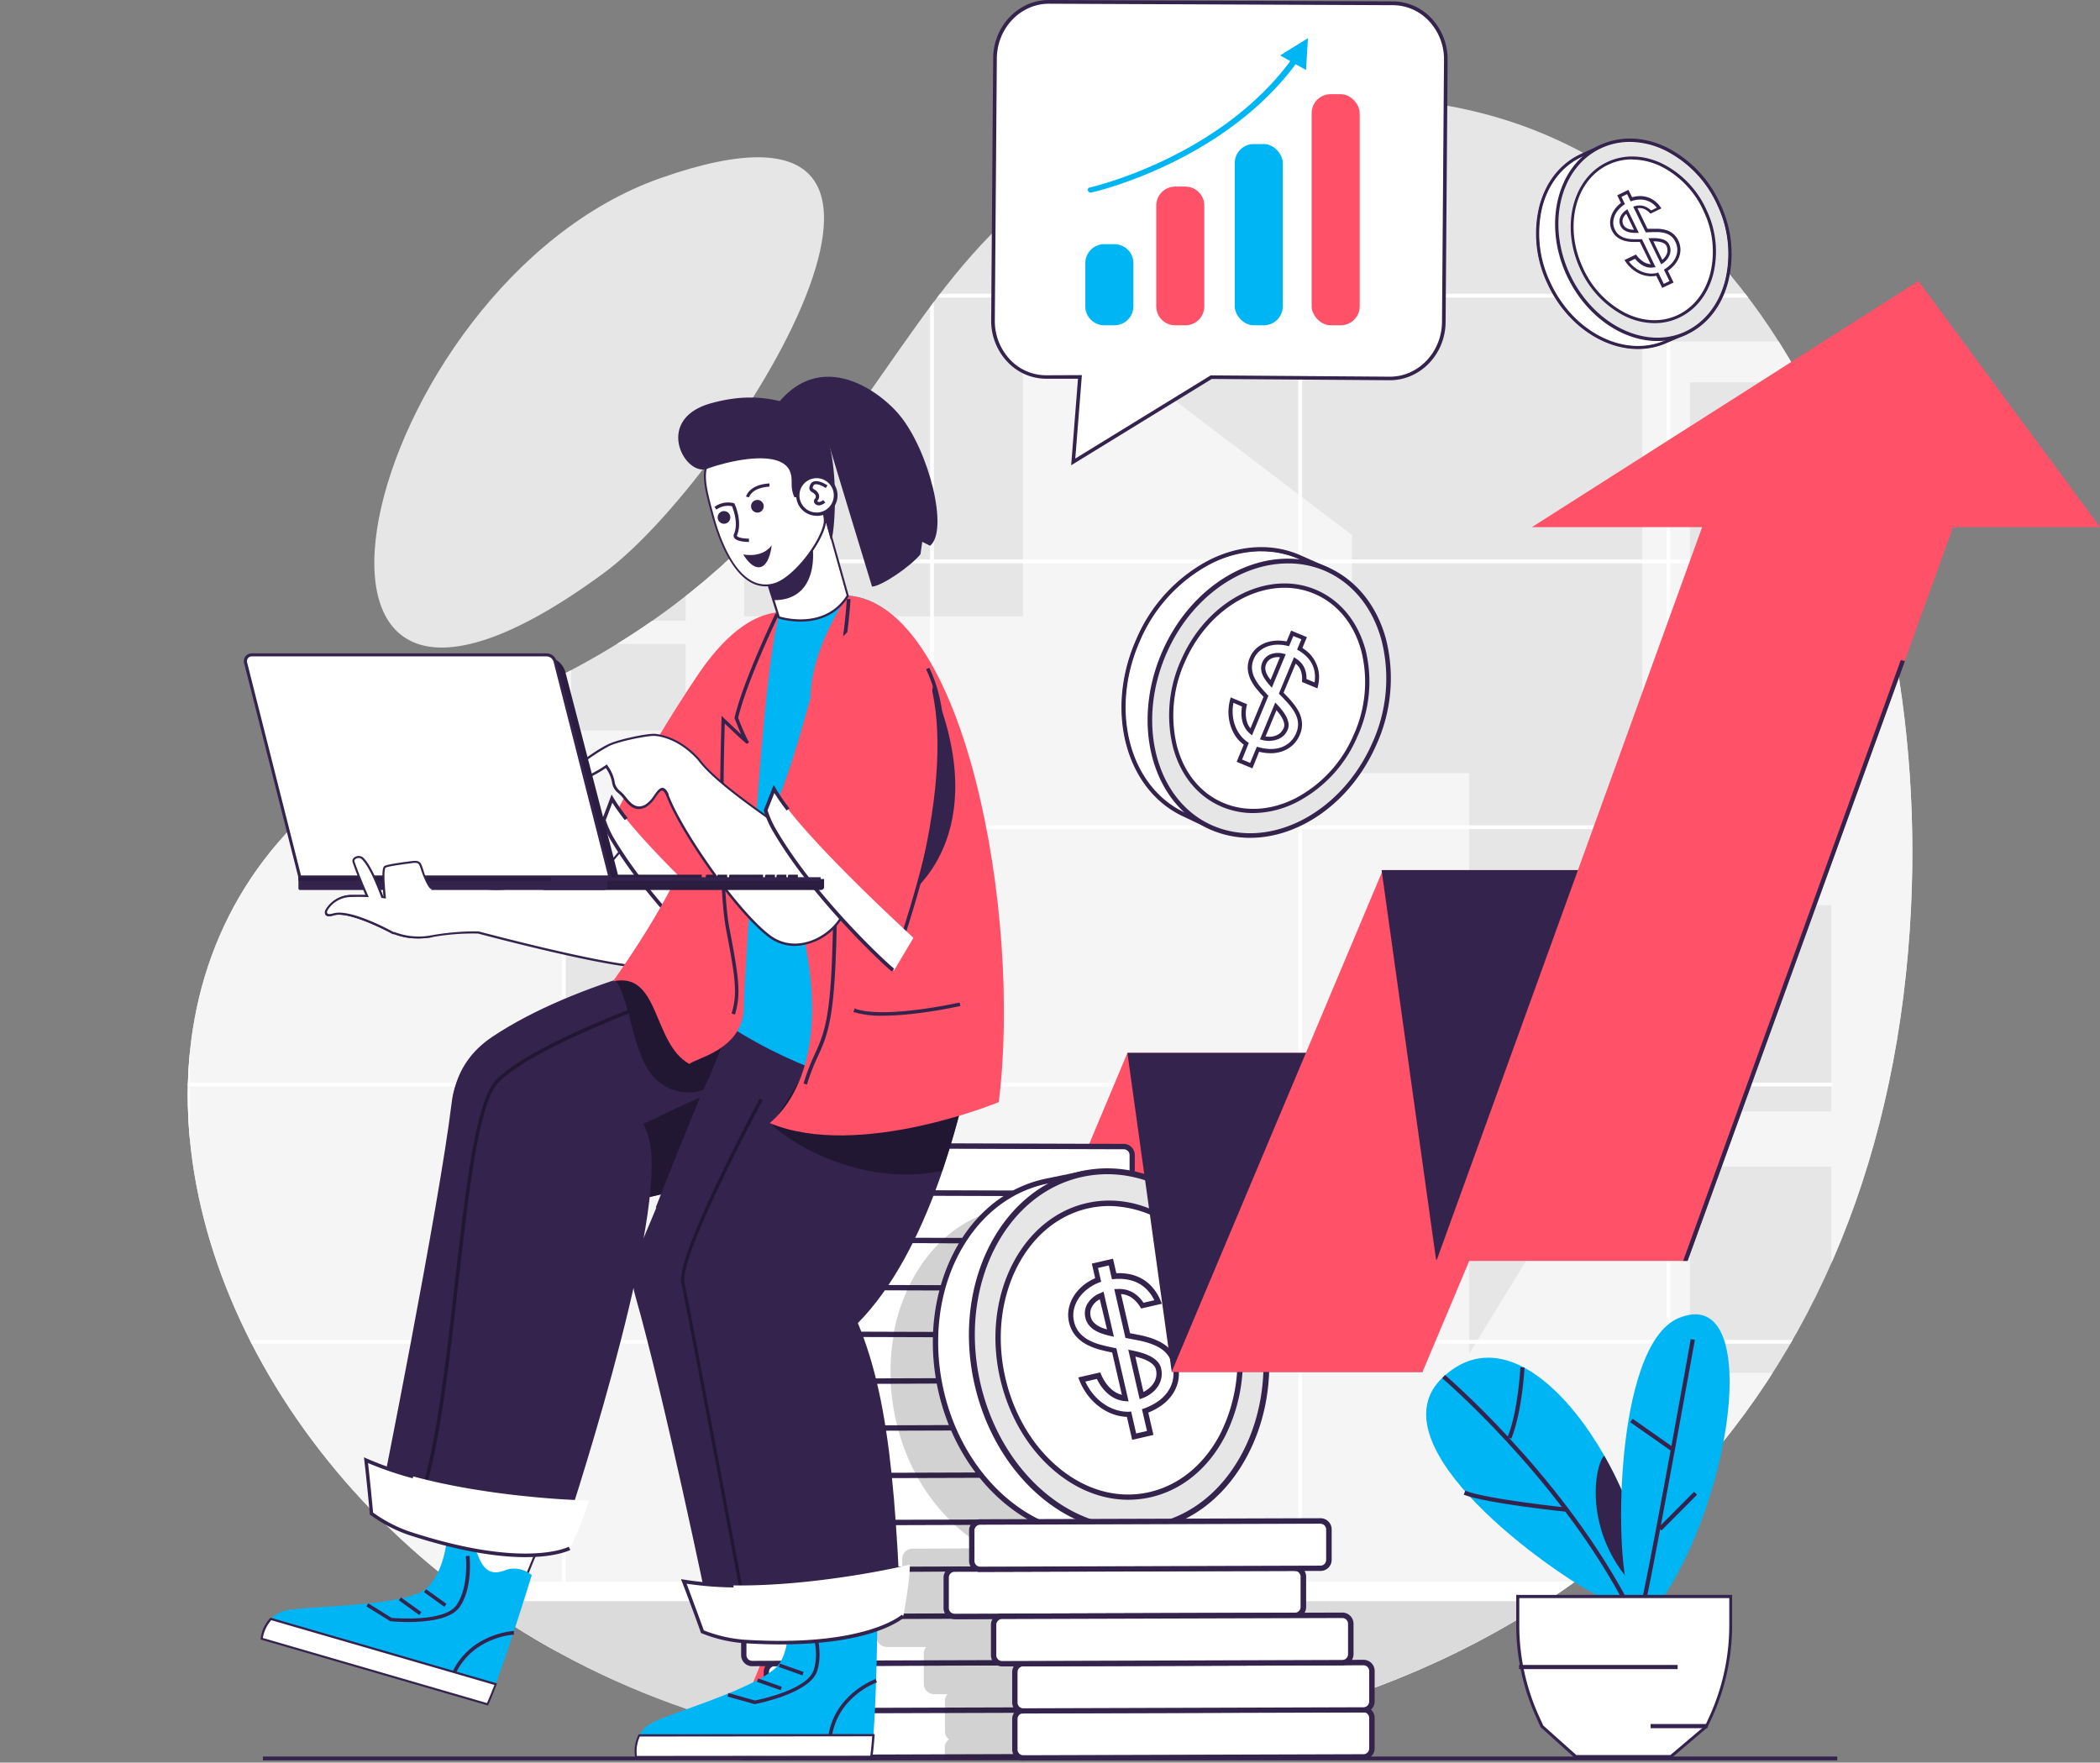 <svg xmlns="http://www.w3.org/2000/svg" xmlns:xlink="http://www.w3.org/1999/xlink" viewBox="0 0 564.13 473.54"><rect x="0" y="0" width="564.13" height="473.54" fill="#808080" stroke="none"/><defs><style>.cls-1{fill:none;}.cls-2{fill:#e6e6e6;}.cls-3{clip-path:url(#clip-path);}.cls-4{fill:#f5f5f5;}.cls-5{fill:#fff;}.cls-6{fill:#dbdbdb;}.cls-7{fill:#ff5168;}.cls-8{fill:#34234d;}.cls-9{fill:#00b5f4;}.cls-10{fill:#212121;opacity:0.2;}.cls-11{fill:#221733;}.cls-12{fill:#e6a19b;}.cls-13{fill:#2b1d40;}.cls-14{fill:url(#Безымянный_градиент_17);}.cls-15{fill:url(#Безымянный_градиент_17-2);}.cls-16{fill:url(#Безымянный_градиент_17-3);}.cls-17{fill:url(#Безымянный_градиент_17-4);}.cls-18{fill:url(#Безымянный_градиент_17-5);}.cls-19{fill:url(#Безымянный_градиент_17-6);}.cls-20{fill:url(#Безымянный_градиент_17-7);}</style><clipPath id="clip-path" transform="translate(50.44)"><path class="cls-1" d="M73.21,193.4c140-52.78,98.39-159.71,234.35-166.78C415.15,21,468.25,134.35,462.92,244c-6.33,130-88.72,219.92-236.26,227.52C18.23,482.29-76.79,250,73.21,193.4Z"/></clipPath><linearGradient id="Безымянный_градиент_17" x1="-387.78" y1="235.58" x2="-380.4" y2="235.58" gradientTransform="translate(471.37)" gradientUnits="userSpaceOnUse"><stop offset="0" stop-color="#aaceff"/><stop offset="1" stop-color="#dbe9ff"/></linearGradient><linearGradient id="Безымянный_градиент_17-2" x1="-396.67" y1="235.58" x2="-389.29" y2="235.58" xlink:href="#Безымянный_градиент_17"/><linearGradient id="Безымянный_градиент_17-3" x1="-405.56" y1="235.58" x2="-398.18" y2="235.58" xlink:href="#Безымянный_градиент_17"/><linearGradient id="Безымянный_градиент_17-4" x1="-414.44" y1="235.58" x2="-407.06" y2="235.58" xlink:href="#Безымянный_градиент_17"/><linearGradient id="Безымянный_градиент_17-5" x1="-421.84" y1="235.58" x2="-417.53" y2="235.58" xlink:href="#Безымянный_градиент_17"/><linearGradient id="Безымянный_градиент_17-6" x1="-427.08" y1="235.58" x2="-422.77" y2="235.58" xlink:href="#Безымянный_градиент_17"/><linearGradient id="Безымянный_градиент_17-7" x1="-432.01" y1="235.58" x2="-427.7" y2="235.58" xlink:href="#Безымянный_градиент_17"/></defs><title>Asset 11</title><g id="Layer_2" data-name="Layer 2"><g id="Layer_1-2" data-name="Layer 1"><path class="cls-2" d="M111.8,153.93C145.74,129,217.34,16.06,127,47.85,45.75,76.43,11.58,227.64,111.8,153.93Z" transform="translate(50.44)"/><path class="cls-2" d="M73.21,193.4c140-52.78,98.39-159.71,234.35-166.78C415.15,21,468.25,134.35,462.92,244c-6.33,130-88.72,219.92-236.26,227.52C18.23,482.29-76.79,250,73.21,193.4Z" transform="translate(50.44)"/><g class="cls-3"><path class="cls-4" d="M-50.44,275.63c0,78.64,60,152.57,182.78,176.05,162.14,31,370.52,33,370.52-121.7,0-58.1,5.83-216.83-27.28-238.25H390.74v196.1L344.22,363.7v-156H312.76V143.76l-88.4-67.17v89H149.45V50.28c-22.53,2.84-44.08,13.09-63.08,29.26V246H52.46V208.24l-100.36-51C-50.69,173.23-50.44,258.19-50.44,275.63ZM137,324h58.35v37.77H137Zm36.12-137.71h26.9v109h-26.9Zm-39.36-78.5H103V84.54h30.75Zm0,29.49H103V114h30.75Zm0,29.48H103V143.51h30.75Zm0,29.49H103V173h30.75Zm307.77-38.16h-38V102.71h38Zm0,70.25h-38V173h38Zm0,70.24h-38V243.19h38Zm0,70.24h-38V313.43h38Zm-340.09-127h43.92V292.1H101.47Z" transform="translate(50.44)"/><rect class="cls-5" x="447.67" y="88.65" width="1.02" height="340.96"/><rect class="cls-5" x="348.76" y="10.99" width="1.02" height="418.62"/><rect class="cls-5" x="249.85" y="10.99" width="1.02" height="418.62"/><rect class="cls-5" x="150.95" y="10.99" width="1.02" height="418.62"/><rect class="cls-5" x="49.98" y="88.54" width="1.02" height="341.08"/><rect class="cls-6" x="12.55" y="430.16" width="479.59" height="43.38"/><rect class="cls-5" x="12.55" y="424.97" width="479.59" height="5.16"/><rect class="cls-5" x="12.55" y="359.98" width="479.59" height="1.02"/><rect class="cls-5" x="12.55" y="290.85" width="479.59" height="1.02"/><rect class="cls-5" x="12.55" y="221.72" width="479.59" height="1.02"/><rect class="cls-5" x="12.55" y="150.32" width="479.59" height="1.02"/><rect class="cls-5" x="12.55" y="78.92" width="479.59" height="1.02"/></g><polygon class="cls-7" points="261.17 472.93 193.76 472.93 250.36 334.43 317.76 334.43 261.17 472.93"/><polygon class="cls-8" points="313.75 417.64 317.79 334.43 250.38 334.43 246.34 417.64 313.75 417.64"/><polygon class="cls-7" points="313.75 417.64 246.34 417.64 302.86 282.87 370.27 282.87 313.75 417.64"/><rect class="cls-8" x="70.62" y="471.91" width="422.93" height="1.02"/><path class="cls-9" d="M337.34,369.84c24.63-22.58,57.19,35.91,54.08,59H379.11C367.15,423.07,317.39,388.12,337.34,369.84Z" transform="translate(50.44)"/><path class="cls-8" d="M385,429.05c-18.26-33.39-47.73-58.53-48-58.78l.73-.86c.3.25,29.93,25.53,48.28,59.1Z" transform="translate(50.44)"/><path class="cls-8" d="M370.52,406.17c-.87-.09-21.48-2.25-27.75-4.6l.4-1.05c6.13,2.3,27.26,4.51,27.47,4.54Z" transform="translate(50.44)"/><path class="cls-8" d="M355.55,386.51l-1-.42c2.87-7.14,3.43-18.63,3.44-18.75l1.12.06C359.05,367.87,358.49,379.19,355.55,386.51Z" transform="translate(50.44)"/><path class="cls-8" d="M380.52,391.08c7.55,13.23,12.16,28.4,10.89,37.76C374.21,413.84,377.8,393.55,380.52,391.08Z" transform="translate(50.44)"/><path class="cls-9" d="M400.51,354.11c21.86-9.09,15.28,45.48-3.92,74.73h-9C383.16,421.54,382.81,361.46,400.51,354.11Z" transform="translate(50.44)"/><path class="cls-8" d="M392,429l-1.1-.24c3.43-16.19,12.76-68.43,12.85-69l1.11.19C404.73,360.49,395.4,412.75,392,429Z" transform="translate(50.44)"/><rect class="cls-8" x="393.5" y="405.41" width="13.54" height="1.12" transform="translate(-119.4 403.34) rotate(-45.14)"/><rect class="cls-8" x="392.7" y="378.81" width="1.12" height="13.3" transform="translate(-97.72 485.93) rotate(-54.94)"/><path class="cls-5" d="M357.28,428.92v7.53a59.24,59.24,0,0,0,5.17,24.41l1.34,3,9,8.09h25.61l9.55-8.09,1.34-3a59.24,59.24,0,0,0,5.17-24.41v-7.53Z" transform="translate(50.44)"/><path class="cls-8" d="M398.56,472.32H372.64L363.41,464l-1.34-3a59.86,59.86,0,0,1-5.2-24.58v-7.94h58v7.94a59.86,59.86,0,0,1-5.2,24.58l-1.45,3.1ZM373,471.5h25.29l9.37-7.94,1.31-2.87a59.1,59.1,0,0,0,5.13-24.24v-7.11H357.69v7.11a59.1,59.1,0,0,0,5.13,24.24l1.31,2.88Z" transform="translate(50.44)"/><rect class="cls-8" x="408.07" y="447.3" width="42.6" height="1.12"/><rect class="cls-8" x="443.41" y="463.17" width="15.24" height="1.12"/><rect class="cls-5" x="146.78" y="459.36" width="95.92" height="12.7" rx="2.26" transform="translate(49.01 0.6) rotate(-0.18)"/><path class="cls-8" d="M149.06,472.92a3,3,0,0,1-2.1-.87,3,3,0,0,1-.88-2.1l0-8.18a2.91,2.91,0,0,1,.86-2.11,3,3,0,0,1,2.1-.88l91.4-.28h0a3,3,0,0,1,3,3l0,8.18a3,3,0,0,1-.87,2.11,2.92,2.92,0,0,1-2.1.87l-91.39.29Zm91.37-13h0l-91.39.28a1.54,1.54,0,0,0-1.54,1.55l0,8.19a1.56,1.56,0,0,0,1.55,1.54h0l91.4-.29a1.54,1.54,0,0,0,1.54-1.55l0-8.18a1.59,1.59,0,0,0-.46-1.09A1.54,1.54,0,0,0,240.43,459.93Z" transform="translate(50.44)"/><path class="cls-8" d="M243.18,461.47a2.65,2.65,0,0,0-.52-1.61,2.2,2.2,0,0,0-.28-.34.55.55,0,0,0-.18-.14,2,2,0,0,0-.85-.49,2.16,2.16,0,0,0-.92-.18l-37,.12L157,459h-1.5L149,459a2.77,2.77,0,0,0-2.74,2.77l0,8.18a2.77,2.77,0,0,0,2.75,2.74h0l54.4-.16,37-.11a2.79,2.79,0,0,0,1.95-.82,2.73,2.73,0,0,0,.8-2Zm-2.72,10-37,.11-54.4.16h0a1.76,1.76,0,0,1-1.24-.5,1.79,1.79,0,0,1-.52-1.25l0-8.18A1.76,1.76,0,0,1,149,460l7.79,0,46.66-.14,37-.11a1.39,1.39,0,0,1,.72.17,1.59,1.59,0,0,1,.52.35,1.71,1.71,0,0,1,.52,1.24l0,8.18a1.68,1.68,0,0,1-.52,1.25A1.76,1.76,0,0,1,240.46,471.43Z" transform="translate(50.44)"/><path class="cls-5" d="M249.1,459.36l-91.39.28a2.26,2.26,0,0,1-2.27-2.25l0-8.19a2.26,2.26,0,0,1,2.26-2.26l91.39-.28a2.25,2.25,0,0,1,2.27,2.25l0,8.18A2.27,2.27,0,0,1,249.1,459.36Z" transform="translate(50.44)"/><path class="cls-8" d="M157.7,460.35a3,3,0,0,1-2.1-.86,3,3,0,0,1-.88-2.1l0-8.19a3,3,0,0,1,3-3l91.4-.28h0a3,3,0,0,1,3,3l0,8.18a3,3,0,0,1-.86,2.11,3,3,0,0,1-2.1.87l-91.4.28Zm91.37-13h0l-91.4.28a1.5,1.5,0,0,0-1.09.46,1.54,1.54,0,0,0-.45,1.09l0,8.18a1.56,1.56,0,0,0,1.55,1.54h0l91.4-.28a1.54,1.54,0,0,0,1.54-1.55l0-8.18A1.56,1.56,0,0,0,249.07,447.37Z" transform="translate(50.44)"/><path class="cls-8" d="M251.82,448.91a2.73,2.73,0,0,0-2.76-2.75h-4.64l-46.66.14-40.1.13a2.61,2.61,0,0,0-1.53.49,2.47,2.47,0,0,0-.41.33l-.12.16a2.7,2.7,0,0,0-.68,1.79l0,8.18a2.64,2.64,0,0,0,.53,1.59,2.3,2.3,0,0,0,.47.51,3.1,3.1,0,0,0,1.77.64l45.76-.14,37.68-.11.86,0h7.09a2.73,2.73,0,0,0,2.75-2.76Zm-2.72,9.95-7.75,0-37.88.11-45.76.14h0A1.62,1.62,0,0,1,157,459a1.76,1.76,0,0,1-1-1.58l0-8.18a1.79,1.79,0,0,1,.51-1.26,1.77,1.77,0,0,1,1.24-.52l40.1-.12,51.3-.16a1.79,1.79,0,0,1,1.78,1.76l0,8.18a1.74,1.74,0,0,1-.5,1.25A1.79,1.79,0,0,1,249.1,458.86Z" transform="translate(50.44)"/><rect class="cls-5" x="149.37" y="434.09" width="95.92" height="12.7" rx="2.26" transform="translate(49.09 0.61) rotate(-0.18)"/><path class="cls-8" d="M151.65,447.65a3,3,0,0,1-3-3l0-8.19a3,3,0,0,1,3-3l91.4-.28h0a3,3,0,0,1,3,3l0,8.19a3,3,0,0,1-.87,2.1,2.91,2.91,0,0,1-2.1.88l-91.4.28Zm91.37-13h0l-91.4.28a1.55,1.55,0,0,0-1.54,1.55l0,8.18a1.54,1.54,0,0,0,1.55,1.54h0l91.4-.28a1.5,1.5,0,0,0,1.09-.46,1.54,1.54,0,0,0,.45-1.09l0-8.18A1.54,1.54,0,0,0,243,434.67Z" transform="translate(50.44)"/><path class="cls-8" d="M245.78,436.21a2.77,2.77,0,0,0-2.76-2.75H237l-51.92.16-33.42.11a1.93,1.93,0,0,0-.76.13,2.13,2.13,0,0,0-1,.48,1.88,1.88,0,0,0-.47.51,2.66,2.66,0,0,0-.57,1.65l0,8.17a2.75,2.75,0,0,0,2.76,2.75h4.64l41.47-.13,45.29-.14a2.66,2.66,0,0,0,1.53-.47,3.21,3.21,0,0,0,.41-.34.47.47,0,0,0,.14-.17,2.72,2.72,0,0,0,.66-1.78Zm-2.73,10-45.29.14-46.11.14a1.76,1.76,0,0,1-1.76-1.76l0-8.19a1.73,1.73,0,0,1,1.14-1.63,1.69,1.69,0,0,1,.63-.13l33.42-.11,52.11-.16H243a1.76,1.76,0,0,1,1.76,1.76l0,8.18a1.66,1.66,0,0,1-.5,1.25A1.77,1.77,0,0,1,243.05,446.16Z" transform="translate(50.44)"/><path class="cls-5" d="M236.35,434.09l-91.4.29a2.26,2.26,0,0,1-2.26-2.26l0-8.18a2.27,2.27,0,0,1,2.26-2.27l91.39-.28a2.26,2.26,0,0,1,2.27,2.25l0,8.19A2.26,2.26,0,0,1,236.35,434.09Z" transform="translate(50.44)"/><path class="cls-8" d="M145,435.09a3,3,0,0,1-3-3l0-8.19a3,3,0,0,1,3-3l91.4-.28h0a3,3,0,0,1,3,3l0,8.19a3,3,0,0,1-3,3l-91.39.28Zm91.37-13h0l-91.39.28a1.52,1.52,0,0,0-1.09.45,1.56,1.56,0,0,0-.45,1.1l0,8.18a1.55,1.55,0,0,0,1.55,1.54h0l91.4-.28a1.5,1.5,0,0,0,1.09-.46,1.54,1.54,0,0,0,.45-1.09l0-8.18A1.54,1.54,0,0,0,236.32,422.11Z" transform="translate(50.44)"/><path class="cls-8" d="M239.07,423.64a2.59,2.59,0,0,0-.61-1.7,1.33,1.33,0,0,0-.19-.24,3.61,3.61,0,0,0-.3-.25,3,3,0,0,0-1.09-.51h0a3.39,3.39,0,0,0-.55,0l-44.41.14-34.63.11h-1.71l-10.66,0a2.75,2.75,0,0,0-2.74,2.75l0,8.19a2.75,2.75,0,0,0,.82,1.95,2.72,2.72,0,0,0,1.93.8H151l34-.11,51.31-.16a2.63,2.63,0,0,0,.8-.13,2.31,2.31,0,0,0,.9-.48,1.21,1.21,0,0,0,.25-.21,1.81,1.81,0,0,0,.25-.3,2.71,2.71,0,0,0,.55-1.65ZM237,433.47a1.27,1.27,0,0,1-.61.13l-51.31.15-34.18.12h-5.92a1.78,1.78,0,0,1-1.76-1.76v-8.19a1.73,1.73,0,0,1,1.74-1.76l12.23,0h0l34.75-.11,44.41-.14a1.51,1.51,0,0,1,.42.05,1.66,1.66,0,0,1,.82.45,1.83,1.83,0,0,1,.52,1.26l0,8.18a1.75,1.75,0,0,1-.52,1.25A1.8,1.8,0,0,1,237,433.47Z" transform="translate(50.44)"/><path class="cls-5" d="M249.1,421.42l-91.39.28a2.27,2.27,0,0,1-2.27-2.26l0-8.18a2.27,2.27,0,0,1,2.26-2.27l91.39-.28a2.26,2.26,0,0,1,2.27,2.25l0,8.19A2.27,2.27,0,0,1,249.1,421.42Z" transform="translate(50.44)"/><path class="cls-8" d="M157.7,422.41a3,3,0,0,1-3-3l0-8.19a3,3,0,0,1,3-3l91.4-.28h0a3,3,0,0,1,2.1.86,3,3,0,0,1,.88,2.1l0,8.19a3,3,0,0,1-3,3l-91.4.28Zm91.37-13h0l-91.4.28a1.54,1.54,0,0,0-1.09.45,1.56,1.56,0,0,0-.45,1.1l0,8.18A1.56,1.56,0,0,0,157.7,421h0l91.4-.28a1.55,1.55,0,0,0,1.54-1.55l0-8.18a1.57,1.57,0,0,0-.46-1.09A1.54,1.54,0,0,0,249.07,409.43Z" transform="translate(50.44)"/><path class="cls-8" d="M251.82,411a2.73,2.73,0,0,0-1.07-2.18,1.83,1.83,0,0,0-.46-.28,2.22,2.22,0,0,0-.67-.23h0a1.9,1.9,0,0,0-.54-.07l-44.47.14-46.93.15a2.67,2.67,0,0,0-.5,0h0a2.28,2.28,0,0,0-.63.24,1.58,1.58,0,0,0-.46.28,2.51,2.51,0,0,0-.32.25,2.75,2.75,0,0,0-.8,2l0,8.18a2.71,2.71,0,0,0,.63,1.7.8.8,0,0,0,.19.23,1.52,1.52,0,0,0,.3.26,2.8,2.8,0,0,0,1.08.5h0a3.17,3.17,0,0,0,.53.05h0l34.2-.11,44.83-.14h1.72l10.64,0h0a2.75,2.75,0,0,0,2.74-2.75Zm-2.72,9.94-12.22,0h0l-45,.15-34.2.11h0a1.84,1.84,0,0,1-.41-.05,1.89,1.89,0,0,1-.83-.46,1.77,1.77,0,0,1-.52-1.24l0-8.18a1.77,1.77,0,0,1,.51-1.26,1.61,1.61,0,0,1,.74-.44h0a1.67,1.67,0,0,1,.49-.08l47.94-.14,43.46-.15a1.78,1.78,0,0,1,.56.1,1.76,1.76,0,0,1,1.22,1.67l0,8.18A1.76,1.76,0,0,1,249.1,420.91Z" transform="translate(50.44)"/><path class="cls-5" d="M246.45,383.5l-91.39.28a2.25,2.25,0,0,1-2.27-2.25l0-8.19a2.25,2.25,0,0,1,2.25-2.26l91.4-.28a2.25,2.25,0,0,1,2.26,2.25l0,8.18A2.27,2.27,0,0,1,246.45,383.5Z" transform="translate(50.44)"/><path class="cls-8" d="M155.05,384.5a3,3,0,0,1-3-3l0-8.18a3,3,0,0,1,3-3l91.39-.28h0a3,3,0,0,1,3,3l0,8.18a3,3,0,0,1-3,3l-91.4.29Zm91.37-13h0l-91.4.28a1.55,1.55,0,0,0-1.54,1.55l0,8.19a1.54,1.54,0,0,0,1.54,1.54h0l91.4-.28a1.57,1.57,0,0,0,1.09-.46,1.5,1.5,0,0,0,.45-1.09l0-8.19A1.55,1.55,0,0,0,246.42,371.51Z" transform="translate(50.44)"/><path class="cls-8" d="M249.18,373.05a2.63,2.63,0,0,0-.62-1.71,1.33,1.33,0,0,0-.19-.24,3.75,3.75,0,0,0-.33-.26,2.69,2.69,0,0,0-1.07-.49h0a3.19,3.19,0,0,0-.54-.05l-57.71.17-27.15.1H155a2.73,2.73,0,0,0-2,.82,2.76,2.76,0,0,0-.8,1.94l0,8.2a2.76,2.76,0,0,0,2.76,2.74h0l10.56,0h2l23.2-.07,55.61-.18h.1a2.5,2.5,0,0,0,1.51-.51,2.2,2.2,0,0,0,.34-.28,1.12,1.12,0,0,0,.18-.2,2.78,2.78,0,0,0,.63-1.75ZM246.55,383h-.1l-55.88.17-22.93.08-12.58,0a1.77,1.77,0,0,1-1.78-1.76l0-8.18a1.77,1.77,0,0,1,.52-1.25,1.75,1.75,0,0,1,1.25-.51l6.48,0,27.26-.1,57.66-.17a1.84,1.84,0,0,1,.41,0,1.77,1.77,0,0,1,.83.47,1.75,1.75,0,0,1,.52,1.24l0,8.19a1.75,1.75,0,0,1-.52,1.24A1.69,1.69,0,0,1,246.55,383Z" transform="translate(50.44)"/><path class="cls-5" d="M253.31,370.82l-91.4.28a2.26,2.26,0,0,1-2.26-2.25l0-8.19a2.26,2.26,0,0,1,2.26-2.26l91.39-.28a2.25,2.25,0,0,1,2.27,2.25l0,8.18A2.25,2.25,0,0,1,253.31,370.82Z" transform="translate(50.44)"/><path class="cls-8" d="M161.91,371.82a3,3,0,0,1-3-3l0-8.18a2.91,2.91,0,0,1,.86-2.11,3,3,0,0,1,2.1-.88l91.4-.28h0a3,3,0,0,1,3,3l0,8.18a3,3,0,0,1-3,3l-91.39.28Zm91.37-13h0l-91.39.28a1.55,1.55,0,0,0-1.54,1.55l0,8.19a1.56,1.56,0,0,0,1.55,1.54h0l91.4-.28a1.59,1.59,0,0,0,1.09-.46,1.54,1.54,0,0,0,.45-1.09l0-8.19a1.54,1.54,0,0,0-1.54-1.54Z" transform="translate(50.44)"/><path class="cls-8" d="M256,360.37a2.77,2.77,0,0,0-2.76-2.75h0l-9.12,0H243l-53.33.17-27.76.08a.82.82,0,0,0-.22,0,2.46,2.46,0,0,0-1.37.5,2.6,2.6,0,0,0-.36.3.56.56,0,0,0-.16.19,2.61,2.61,0,0,0-.65,1.76l0,8.18a2.57,2.57,0,0,0,.63,1.72,1,1,0,0,0,.18.22l.33.27a2.69,2.69,0,0,0,1.21.5,2.73,2.73,0,0,0,.41,0l26.85-.08,58.07-.17h1.73l4.75,0a2.81,2.81,0,0,0,2-.82,2.75,2.75,0,0,0,.8-1.95Zm-2.73,10-6.34,0h0l-58.25.17-26.8.08-.35,0h0a1.89,1.89,0,0,1-.88-.47,1.77,1.77,0,0,1-.52-1.25l0-8.18a1.79,1.79,0,0,1,.51-1.26,1.71,1.71,0,0,1,1-.5.82.82,0,0,1,.22,0l27.57-.08,47.89-.16h6l10,0h0a1.77,1.77,0,0,1,1.25.52,1.75,1.75,0,0,1,.52,1.24l0,8.18a1.79,1.79,0,0,1-1.77,1.78Z" transform="translate(50.44)"/><path class="cls-5" d="M249.1,408.85l-91.39.29a2.27,2.27,0,0,1-2.27-2.26l0-8.18a2.27,2.27,0,0,1,2.26-2.27l91.39-.28a2.26,2.26,0,0,1,2.27,2.25l0,8.19A2.26,2.26,0,0,1,249.1,408.85Z" transform="translate(50.44)"/><path class="cls-8" d="M157.7,409.85a3,3,0,0,1-3-3l0-8.18a3,3,0,0,1,.86-2.11,3,3,0,0,1,2.1-.87l91.4-.28h0a3,3,0,0,1,2.1.86,3,3,0,0,1,.88,2.1l0,8.19a3,3,0,0,1-3,3l-91.4.28Zm91.37-13h0l-91.4.28a1.54,1.54,0,0,0-1.09.45,1.56,1.56,0,0,0-.45,1.1l0,8.18a1.56,1.56,0,0,0,1.55,1.54h0l91.4-.28a1.55,1.55,0,0,0,1.54-1.55l0-8.18a1.57,1.57,0,0,0-.46-1.09A1.54,1.54,0,0,0,249.07,396.87Z" transform="translate(50.44)"/><path class="cls-8" d="M251.82,398.41a2.7,2.7,0,0,0-.63-1.73,2,2,0,0,0-.52-.49,2.34,2.34,0,0,0-1.34-.5.59.59,0,0,0-.27,0l-53.61.18-27.89.08h-1.91l-8,0a2.68,2.68,0,0,0-1.94.82,2.73,2.73,0,0,0-.8,1.95l0,8.18a2.77,2.77,0,0,0,1.1,2.17,1.79,1.79,0,0,0,.46.27,1.87,1.87,0,0,0,.66.24h0a2.42,2.42,0,0,0,.54.06l48-.14,43.36-.14a3.15,3.15,0,0,0,.52-.05,2.7,2.7,0,0,0,.66-.22,1.36,1.36,0,0,0,.47-.29,1.73,1.73,0,0,0,.3-.25,2.76,2.76,0,0,0,.8-2Zm-2.22,9.87a2.08,2.08,0,0,1-.5.07l-44.37.15-47,.14h0a1.29,1.29,0,0,1-.53-.1h0a1.76,1.76,0,0,1-1.2-1.66l0-8.19a1.74,1.74,0,0,1,.51-1.24,1.77,1.77,0,0,1,1.24-.52l9.76,0,28.55-.1,53.09-.15a2,2,0,0,1,.35,0h0a1.79,1.79,0,0,1,1.41,1.73l0,8.18a1.67,1.67,0,0,1-.52,1.24,1.72,1.72,0,0,1-.72.45Z" transform="translate(50.44)"/><path class="cls-5" d="M259.17,396.15l-91.4.28a2.25,2.25,0,0,1-2.26-2.25l0-8.18a2.27,2.27,0,0,1,2.26-2.27l91.39-.28a2.25,2.25,0,0,1,2.27,2.25l0,8.18A2.27,2.27,0,0,1,259.17,396.15Z" transform="translate(50.44)"/><path class="cls-8" d="M167.77,397.15a3,3,0,0,1-3-3l0-8.18a3,3,0,0,1,.86-2.11,3,3,0,0,1,2.1-.88l91.4-.28h0a3,3,0,0,1,2.1.87,3,3,0,0,1,.88,2.1l0,8.18a3,3,0,0,1-3,3l-91.4.28Zm91.37-13h0l-91.4.28A1.55,1.55,0,0,0,166.2,386l0,8.19a1.56,1.56,0,0,0,1.55,1.54h0l91.4-.28a1.56,1.56,0,0,0,1.54-1.55l0-8.19a1.55,1.55,0,0,0-1.55-1.54Z" transform="translate(50.44)"/><path class="cls-8" d="M261.89,385.71a2.75,2.75,0,0,0-2.75-2.76l-10.56,0h-2l-56,.18-22.84.07h-.09a2.52,2.52,0,0,0-1.51.51,2.61,2.61,0,0,0-.51.48A2.78,2.78,0,0,0,165,386l0,8.18a2.63,2.63,0,0,0,.64,1.74,1.74,1.74,0,0,0,.18.22,1.5,1.5,0,0,0,.33.26,2.49,2.49,0,0,0,1.26.51,1.31,1.31,0,0,0,.34,0h0l28.2-.1,53.43-.15h1.78l8,0a2.77,2.77,0,0,0,2.75-2.77Zm-2.72,9.94-9.84,0-53.87.17-27.68.08a1.66,1.66,0,0,1-.22,0,1.94,1.94,0,0,1-1-.49,1.75,1.75,0,0,1-.52-1.25V386a1.65,1.65,0,0,1,.5-1.24,1.67,1.67,0,0,1,1.15-.51h.09l23.11-.08,55.71-.17,12.59,0a1.76,1.76,0,0,1,1.76,1.76l0,8.18A1.77,1.77,0,0,1,259.17,395.65Z" transform="translate(50.44)"/><path class="cls-5" d="M150.31,358.39l91.4.28a2.26,2.26,0,0,0,2.26-2.26l0-8.18a2.27,2.27,0,0,0-2.25-2.27l-91.4-.28a2.27,2.27,0,0,0-2.27,2.26l0,8.18A2.26,2.26,0,0,0,150.31,358.39Z" transform="translate(50.44)"/><path class="cls-8" d="M241.71,359.38h0l-91.4-.28a2.91,2.91,0,0,1-2.1-.88,3,3,0,0,1-.87-2.1l0-8.19a3,3,0,0,1,3-3h0l91.4.28a3,3,0,0,1,3,3l0,8.19A3,3,0,0,1,241.71,359.38Zm-91.4-1.71,91.4.28h0a1.55,1.55,0,0,0,1.55-1.54l0-8.18a1.51,1.51,0,0,0-.44-1.1,1.56,1.56,0,0,0-1.1-.45l-91.39-.28h0a1.54,1.54,0,0,0-1.09.45,1.52,1.52,0,0,0-.45,1.09l0,8.18a1.55,1.55,0,0,0,1.54,1.55Z" transform="translate(50.44)"/><path class="cls-8" d="M243.7,346.29a1.92,1.92,0,0,0-.32-.26,1.67,1.67,0,0,0-.45-.28,2.55,2.55,0,0,0-.63-.24h0a3.12,3.12,0,0,0-.52,0l-48-.15-43.37-.14h0a1.83,1.83,0,0,0-.53.07h0a1.92,1.92,0,0,0-.66.23,1.36,1.36,0,0,0-.47.29,2.74,2.74,0,0,0-1.07,2.17l0,8.18a2.76,2.76,0,0,0,2.75,2.76l9.46,0h1.89l27.76.09,52.28.16h0a2.59,2.59,0,0,0,1.59-.52,2.2,2.2,0,0,0,.34-.28,2.62,2.62,0,0,0,.17-.21,1.5,1.5,0,0,0,.33-.5,2.36,2.36,0,0,0,.32-1.23l0-8.18A2.71,2.71,0,0,0,243.7,346.29Zm-.22,10.13a1.78,1.78,0,0,1-.51,1.23h0a1.67,1.67,0,0,1-1.12.49.27.27,0,0,1-.12,0h-1.85L189.59,358l-27.93-.09-11.35,0a1.75,1.75,0,0,1-1.76-1.76l0-8.18a1.73,1.73,0,0,1,1.21-1.67,1.68,1.68,0,0,1,.55-.1l42.93.13,48.48.16a1.69,1.69,0,0,1,.5.08,1.65,1.65,0,0,1,.74.44,1.78,1.78,0,0,1,.52,1.26Z" transform="translate(50.44)"/><path class="cls-5" d="M160,320.47l91.39.28a2.26,2.26,0,0,0,2.27-2.25l0-8.19a2.25,2.25,0,0,0-2.25-2.26l-91.4-.28A2.25,2.25,0,0,0,157.8,310l0,8.18A2.27,2.27,0,0,0,160,320.47Z" transform="translate(50.44)"/><path class="cls-8" d="M251.43,321.47h0l-91.4-.29a3,3,0,0,1-3-3l0-8.18a3,3,0,0,1,.88-2.1,3,3,0,0,1,2.1-.87h0l91.39.28a3,3,0,0,1,3,3l0,8.18A3,3,0,0,1,251.43,321.47Zm-91.37-13a1.56,1.56,0,0,0-1.55,1.54l0,8.18a1.54,1.54,0,0,0,.45,1.1,1.52,1.52,0,0,0,1.09.45l91.39.29h0A1.56,1.56,0,0,0,253,318.5l0-8.19a1.56,1.56,0,0,0-1.54-1.55l-91.4-.28Z" transform="translate(50.44)"/><path class="cls-8" d="M253.41,308.37a2.71,2.71,0,0,0-1.95-.82l-91.39-.28h0a2.72,2.72,0,0,0-1.93.8,2.77,2.77,0,0,0-.82,1.95l0,8.19a2.56,2.56,0,0,0,.62,1.71,1,1,0,0,0,.19.24,1.48,1.48,0,0,0,.31.25,2.43,2.43,0,0,0,1.21.52,2.73,2.73,0,0,0,.41,0l87.79.27h0l1.09,0h2.52a2.75,2.75,0,0,0,2.75-2.74l0-8.2A2.72,2.72,0,0,0,253.41,308.37Zm-.22,10.12a1.76,1.76,0,0,1-1.76,1.76h-3.55L160,320l-.35,0h0a1.93,1.93,0,0,1-.88-.49,1.7,1.7,0,0,1-.51-1.24l0-8.19a1.75,1.75,0,0,1,.52-1.24,1.78,1.78,0,0,1,1.24-.52h0l91.39.29a1.71,1.71,0,0,1,1.24.52,1.67,1.67,0,0,1,.52,1.24Z" transform="translate(50.44)"/><path class="cls-5" d="M150.31,345.83l91.4.28a2.26,2.26,0,0,0,2.26-2.26l0-8.18a2.27,2.27,0,0,0-2.25-2.27l-91.4-.28a2.27,2.27,0,0,0-2.27,2.25l0,8.19A2.26,2.26,0,0,0,150.31,345.83Z" transform="translate(50.44)"/><path class="cls-8" d="M241.71,346.82h0l-91.4-.28a2.91,2.91,0,0,1-2.1-.88,3,3,0,0,1-.87-2.1l0-8.19a3,3,0,0,1,3-3h0l91.4.28a3,3,0,0,1,3,3l0,8.18A3,3,0,0,1,241.71,346.82Zm-91.4-1.71,91.4.28h0a1.55,1.55,0,0,0,1.55-1.54l0-8.18a1.54,1.54,0,0,0-1.54-1.55l-91.39-.28h0a1.54,1.54,0,0,0-1.09.45,1.52,1.52,0,0,0-.45,1.09l0,8.18a1.55,1.55,0,0,0,1.54,1.55Z" transform="translate(50.44)"/><path class="cls-8" d="M243.82,333.88a.79.79,0,0,0-.12-.15,2.06,2.06,0,0,0-.43-.35,2.63,2.63,0,0,0-1.52-.47l-38.86-.13-48.24-.14H154l-3.59,0h0a2.76,2.76,0,0,0-2.75,2.76l0,8.18a2.76,2.76,0,0,0,.8,1.95,1.87,1.87,0,0,0,.3.26,1.5,1.5,0,0,0,.47.28,2.56,2.56,0,0,0,.66.22,3.05,3.05,0,0,0,.52.05l42.9.12,48.49.16h0a2.33,2.33,0,0,0,.53-.06,1.85,1.85,0,0,0,.68-.24,1.92,1.92,0,0,0,.45-.27,2.73,2.73,0,0,0,1.09-2.17l0-8.18A2.69,2.69,0,0,0,243.82,333.88Zm-.34,10a1.74,1.74,0,0,1-1.18,1.66h0a1.52,1.52,0,0,1-.55.1l-48.05-.14-43.36-.15a2,2,0,0,1-.5-.07h0a1.73,1.73,0,0,1-.72-.44,1.79,1.79,0,0,1-.52-1.25l0-8.18a1.76,1.76,0,0,1,1.76-1.76l51.51.15,39.9.13a1.78,1.78,0,0,1,1.76,1.76Z" transform="translate(50.44)"/><path class="cls-5" d="M156,333.12l91.4.28a2.25,2.25,0,0,0,2.27-2.25l0-8.18a2.27,2.27,0,0,0-2.26-2.27l-91.4-.28a2.25,2.25,0,0,0-2.26,2.25l0,8.18A2.26,2.26,0,0,0,156,333.12Z" transform="translate(50.44)"/><path class="cls-8" d="M247.43,334.12h0l-91.4-.28a3,3,0,0,1-3-3l0-8.18a3,3,0,0,1,3-3h0l91.39.28a3,3,0,0,1,2.1.88,2.94,2.94,0,0,1,.87,2.11l0,8.18a3,3,0,0,1-3,3ZM156,332.41l91.4.28h0a1.54,1.54,0,0,0,1.09-.45,1.59,1.59,0,0,0,.46-1.09l0-8.19a1.54,1.54,0,0,0-.45-1.09,1.59,1.59,0,0,0-1.09-.46l-91.4-.28h0a1.56,1.56,0,0,0-1.55,1.54l0,8.19a1.55,1.55,0,0,0,1.54,1.55Z" transform="translate(50.44)"/><path class="cls-8" d="M249.6,321.25a1.33,1.33,0,0,0-.19-.24,1.48,1.48,0,0,0-.31-.25,2.46,2.46,0,0,0-1.22-.52l-.42,0-87.79-.27h0l-1.07,0h-2.53a2.76,2.76,0,0,0-2.76,2.76l0,8.17a2.71,2.71,0,0,0,.68,1.79,2.3,2.3,0,0,0,.53.5,2.75,2.75,0,0,0,1.54.48l45.85.14,41.25.12h.7l3.61,0a2.77,2.77,0,0,0,2.75-2.76l0-5.93V323A2.6,2.6,0,0,0,249.6,321.25Zm-.41,9.89a1.75,1.75,0,0,1-.52,1.25,2,2,0,0,1-1.24.52l-44.51-.14-46.9-.15a1.77,1.77,0,0,1-1.76-1.76l0-8.18a1.76,1.76,0,0,1,1.77-1.76h3.55l87.85.27a2.07,2.07,0,0,1,.35,0h0a1.93,1.93,0,0,1,.88.49,1.75,1.75,0,0,1,.52,1.24v1.81Z" transform="translate(50.44)"/><path class="cls-10" d="M261.92,393.88a2.77,2.77,0,0,1-2.75,2.77l-8,0a2.7,2.7,0,0,1,.63,1.73l0,8.18a2.76,2.76,0,0,1-.8,2,1.73,1.73,0,0,1-.3.25,2.73,2.73,0,0,1,1.07,2.18l0,8.18a2.75,2.75,0,0,1-2.74,2.75h0l-10.64,0a2.59,2.59,0,0,1,.61,1.7l0,8.18a2.71,2.71,0,0,1-.55,1.65H243a2.77,2.77,0,0,1,2.76,2.75v8.18a2.72,2.72,0,0,1-.66,1.78h3.93a2.73,2.73,0,0,1,2.76,2.75l0,8.18a2.73,2.73,0,0,1-2.75,2.76h-6.44a2.65,2.65,0,0,1,.52,1.61l0,8.18a2.73,2.73,0,0,1-.8,2,2.79,2.79,0,0,1-1.95.82l-37,.11v-3.07a2.73,2.73,0,0,1,.8-1.95,1.94,1.94,0,0,1,.31-.26l-.26-.23a2.75,2.75,0,0,1-.82-1.95l0-5.08v-3.1a2.77,2.77,0,0,1,.67-1.78l-3.6,0a2.77,2.77,0,0,1-2.75-2.76l0-5.06v-1l0-2.11a2.72,2.72,0,0,1,.65-1.75l-10.58,0a2.73,2.73,0,0,1-2.75-2.75l0-5v-3.21a2.8,2.8,0,0,1,.8-2,2.77,2.77,0,0,1,1.95-.8h4.75a2.76,2.76,0,0,1-.61-1.72v-6l0-2.17a2.71,2.71,0,0,1,.8-1.95,2.74,2.74,0,0,1,1.94-.82l20.05-.07a44.23,44.23,0,0,1-8.94-6.54.62.62,0,0,0-.14-.14c-.11-.11-.24-.24-.37-.35l-.14-.14-.36-.36-.14-.15A52.72,52.72,0,0,1,196,396.83s0,0,0,0l-.24-.45,0,0c-.09-.16-.17-.3-.25-.46a0,0,0,0,0,0,0,57.46,57.46,0,0,1-4.61-11.66v0a4.77,4.77,0,0,1-.13-.47s0,0,0,0-.08-.32-.12-.48c-.25-1-.47-1.95-.68-2.94a59.67,59.67,0,0,1-1.13-8.72v-.05a3.24,3.24,0,0,1,0-.44.06.06,0,0,1,0,0c0-.16,0-.32,0-.46v0a55.16,55.16,0,0,1,.71-11.47,1.48,1.48,0,0,1,0-.19,2.65,2.65,0,0,1,.06-.3,1.48,1.48,0,0,1,0-.19c0-.11,0-.22.05-.31s0-.13,0-.19a48.79,48.79,0,0,1,3.57-11.38.84.84,0,0,1,.06-.14,2.84,2.84,0,0,1,.16-.35,1.47,1.47,0,0,1,.06-.14c0-.11.12-.22.18-.34a.47.47,0,0,1,.06-.15l.58-1.16a41.59,41.59,0,0,1,7.54-10.39h0c.15-.16.33-.32.5-.47a0,0,0,0,1,0,0c.15-.17.33-.33.5-.49h0a33.43,33.43,0,0,1,16-8.28l9.76-2a34,34,0,0,1,20.52,2.3,3.64,3.64,0,0,1,.49.22,4.31,4.31,0,0,1,.49.22l0,5.93a2.77,2.77,0,0,1-2.75,2.76l-3.61,0a2.69,2.69,0,0,1,.68,1.8l0,8.18a2.73,2.73,0,0,1-1.09,2.17,1.92,1.92,0,0,1,.32.26,2.71,2.71,0,0,1,.8,1.95l0,8.18a2.36,2.36,0,0,1-.32,1.23l9.12,0h0a2.77,2.77,0,0,1,2.76,2.75l0,8.18a2.75,2.75,0,0,1-.8,1.95,2.81,2.81,0,0,1-2,.82l-4.75,0a2.63,2.63,0,0,1,.62,1.71l0,8.19a2.78,2.78,0,0,1-.63,1.75l10.56,0a2.75,2.75,0,0,1,2.75,2.76Z" transform="translate(50.44)"/><path class="cls-5" d="M259.25,408.46c15.57-8.59,24.06-29.66,19.53-51.75-4.51-21.94-20.44-37.89-38-39.82l-.32-1.55-9.76,2c-21.17,4.35-34,29-28.64,55.13s26.88,43.72,48.06,39.37l9.45-1.7Z" transform="translate(50.44)"/><path class="cls-8" d="M243.67,413.21c-19.23,0-37.41-16.86-42.29-40.6-2.62-12.78-1-25.63,4.44-36.19s14.3-17.63,24.76-19.78L241,314.49l.36,1.75c18,2.27,33.65,18.77,38.08,40.33,4.47,21.76-3.51,43.16-19.42,52.26l.38,1.89-10.18,1.82A32.83,32.83,0,0,1,243.67,413.21Zm-3.74-97L230.87,318c-10,2.06-18.47,8.83-23.78,19s-6.86,22.78-4.31,35.24C208.06,398,229.24,415.4,250,411.14l8.76-1.57-.3-1.48.46-.26c15.67-8.64,23.55-29.61,19.17-51-4.35-21.16-19.71-37.3-37.36-39.25l-.52-.06Z" transform="translate(50.44)"/><path class="cls-2" d="M288.54,354.7c5.36,26.1-7.77,51.09-29,55.44s-42.38-13.58-47.75-39.68,7.47-50.77,28.64-55.12S283.18,328.61,288.54,354.7Z" transform="translate(50.44)"/><path class="cls-8" d="M253.29,411.57c-19.15,0-37.3-17-42.22-40.95-5.44-26.47,7.69-51.62,29.26-56.05,10.47-2.16,21.35.84,30.61,8.43s15.74,18.75,18.37,31.55,1,25.71-4.6,36.39-14.47,17.82-25,20A31.48,31.48,0,0,1,253.29,411.57ZM247,315.46a31.85,31.85,0,0,0-6.36.65c-20.72,4.26-33.29,28.57-28,54.19,4.77,23.18,22.26,39.7,40.67,39.7a30.82,30.82,0,0,0,6.16-.63c10-2.06,18.49-8.86,23.88-19.16s7-22.92,4.45-35.35h0c-2.56-12.44-8.89-23.32-17.83-30.65C262.93,318.47,255,315.46,247,315.46Z" transform="translate(50.44)"/><path class="cls-5" d="M281.69,356.13c4.4,21.44-6.38,42-23.77,45.54s-34.82-11.16-39.22-32.59,6.13-41.71,23.52-45.28S277.29,334.7,281.69,356.13Z" transform="translate(50.44)"/><path class="cls-8" d="M252.64,402.92c-6.85,0-13.67-2.62-19.66-7.62-7.49-6.26-12.81-15.52-15-26.08-4.48-21.78,6.33-42.47,24.08-46.12,8.62-1.77,17.58.69,25.2,6.94A45.12,45.12,0,0,1,282.39,356h0a45.12,45.12,0,0,1-3.78,29.94c-4.61,8.83-11.91,14.66-20.55,16.44A27.53,27.53,0,0,1,252.64,402.92ZM247.58,324a26.17,26.17,0,0,0-5.21.53c-17,3.49-27.29,23.42-23,44.43,2.1,10.24,7.25,19.22,14.49,25.27s15.72,8.45,23.89,6.76,15.15-7.25,19.57-15.69a43.71,43.71,0,0,0,3.64-29h0a43.66,43.66,0,0,0-14.61-25.14A29.71,29.71,0,0,0,247.58,324Z" transform="translate(50.44)"/><path class="cls-5" d="M248.84,342.85a14.1,14.1,0,0,1,3.56.12,10.7,10.7,0,0,1,3.3,1.1,10.24,10.24,0,0,1,2.83,2.23,12.29,12.29,0,0,1,2.14,3.48l-4.25,1a8.43,8.43,0,0,0-2.87-2.94,6.61,6.61,0,0,0-3.76-.83l2.72,11.84c.94.17,1.88.34,2.8.53s1.82.4,2.69.66a17.29,17.29,0,0,1,2.47.94,9.88,9.88,0,0,1,2.12,1.34,8.48,8.48,0,0,1,1.63,1.89,8.22,8.22,0,0,1,1,2.53,9.16,9.16,0,0,1,0,4.38,9.65,9.65,0,0,1-1.68,3.54,11.5,11.5,0,0,1-2.89,2.66,16,16,0,0,1-3.54,1.75l1.36,5.93-4.29,1-1.39-6a11.82,11.82,0,0,1-3.91-.63,13.33,13.33,0,0,1-3.56-1.87,14.74,14.74,0,0,1-3-3,15.78,15.78,0,0,1-2.19-3.88l4.51-1a12.5,12.5,0,0,0,1.3,2.36,10.48,10.48,0,0,0,1.67,1.88,8,8,0,0,0,2,1.27,6.79,6.79,0,0,0,2.21.56l-3-12.86q-2-.37-3.81-.87a15.75,15.75,0,0,1-3.42-1.36,9.3,9.3,0,0,1-2.68-2.17,8.48,8.48,0,0,1-1.62-6.87,9.46,9.46,0,0,1,1.36-3.17,11.41,11.41,0,0,1,2.49-2.62,13.38,13.38,0,0,1,3.32-1.88l-.87-3.8,4.29-1Zm-7,11a4.29,4.29,0,0,0,.75,1.63,5.07,5.07,0,0,0,1.31,1.21,8.28,8.28,0,0,0,1.79.87,17.41,17.41,0,0,0,2.17.62L245.5,348a6.33,6.33,0,0,0-3.14,2.5A4.37,4.37,0,0,0,241.82,353.84Zm19,14a3.43,3.43,0,0,0-.89-1.64,6.44,6.44,0,0,0-1.66-1.2,11.66,11.66,0,0,0-2.18-.87c-.8-.24-1.63-.45-2.48-.62l2.63,11.42a8.39,8.39,0,0,0,2.29-1.27,7.39,7.39,0,0,0,1.57-1.71,5.55,5.55,0,0,0,.78-2A5.41,5.41,0,0,0,260.8,367.85Z" transform="translate(50.44)"/><path class="cls-8" d="M253.7,386.82l-1.42-6.17a12.39,12.39,0,0,1-3.57-.67,13.8,13.8,0,0,1-3.76-2,15.82,15.82,0,0,1-3.14-3.09,17.4,17.4,0,0,1-2.29-4.05l-.3-.78,5.9-1.35.24.55a12,12,0,0,0,1.22,2.23,10.15,10.15,0,0,0,1.56,1.75,6.88,6.88,0,0,0,1.8,1.15,5.82,5.82,0,0,0,1,.35l-2.62-11.38c-1.2-.24-2.35-.51-3.41-.79a16.83,16.83,0,0,1-3.57-1.42,10.11,10.11,0,0,1-2.88-2.33,8.61,8.61,0,0,1-1.74-3.66,8.7,8.7,0,0,1,0-3.83,10.12,10.12,0,0,1,1.47-3.41,12.24,12.24,0,0,1,2.64-2.8,14.62,14.62,0,0,1,2.93-1.74l-.9-3.91,5.69-1.31.9,3.9a15.38,15.38,0,0,1,3.11.17,11.34,11.34,0,0,1,3.52,1.18,10.84,10.84,0,0,1,3,2.38,13.17,13.17,0,0,1,2.27,3.68l.32.79-5.56,1.28-.27-.43a7.92,7.92,0,0,0-2.63-2.7,5.46,5.46,0,0,0-2.5-.74l2.42,10.51c.78.15,1.57.29,2.34.45.93.18,1.86.41,2.76.68a18.38,18.38,0,0,1,2.56,1,10.69,10.69,0,0,1,2.27,1.44,8.6,8.6,0,0,1,2.88,4.81,9.94,9.94,0,0,1,.06,4.72,10.31,10.31,0,0,1-1.81,3.79,12.21,12.21,0,0,1-3.07,2.83,17.43,17.43,0,0,1-3.09,1.6l1.38,6Zm-.28-7.6,1.35,5.89,2.91-.67-1.35-5.85.6-.21a15.74,15.74,0,0,0,3.39-1.68,10.63,10.63,0,0,0,2.71-2.5,8.84,8.84,0,0,0,1.56-3.27,8.7,8.7,0,0,0-.06-4.05,7.4,7.4,0,0,0-.92-2.31,7.23,7.23,0,0,0-1.48-1.72,9.58,9.58,0,0,0-2-1.25,18.11,18.11,0,0,0-2.36-.9c-.86-.25-1.74-.47-2.62-.64l-2.79-.53-.47-.08-3-13.14.85,0a7.37,7.37,0,0,1,4.16.93,9,9,0,0,1,2.84,2.75l2.91-.67a10.59,10.59,0,0,0-1.67-2.5,9.5,9.5,0,0,0-2.62-2.08,10.32,10.32,0,0,0-3.09-1,13.61,13.61,0,0,0-3.38-.11l-.62.05-.85-3.71-2.91.67.86,3.71-.58.22a12.75,12.75,0,0,0-3.14,1.78,10.61,10.61,0,0,0-2.33,2.46,8.74,8.74,0,0,0-1.26,2.93,7.17,7.17,0,0,0,0,3.19,7.09,7.09,0,0,0,1.44,3.06,8.83,8.83,0,0,0,2.47,2,14.66,14.66,0,0,0,3.26,1.28c1.17.32,2.43.61,3.77.87l.45.09,3.29,14.27-1-.08a7.45,7.45,0,0,1-2.44-.63,8.56,8.56,0,0,1-2.16-1.39,11.5,11.5,0,0,1-1.79-2,13.67,13.67,0,0,1-1.13-1.94l-3.1.71a15.2,15.2,0,0,0,1.77,2.94,14,14,0,0,0,2.85,2.81,12.51,12.51,0,0,0,3.37,1.77,10.94,10.94,0,0,0,3.67.59Zm2.29-3.32-3.06-13.3,1.09.22c.85.17,1.7.38,2.53.63a12.76,12.76,0,0,1,2.32.93,7,7,0,0,1,1.83,1.34,3.93,3.93,0,0,1,1.07,2h0a6.12,6.12,0,0,1,.06,2.41,6.24,6.24,0,0,1-.88,2.24,7.85,7.85,0,0,1-1.72,1.89,9.17,9.17,0,0,1-2.49,1.38Zm-1.16-11.44,2.18,9.49a7.34,7.34,0,0,0,1.33-.84,6.17,6.17,0,0,0,1.41-1.54,4.62,4.62,0,0,0,.63-3.56,2.75,2.75,0,0,0-.7-1.3,5.9,5.9,0,0,0-1.47-1.06,10.77,10.77,0,0,0-2.07-.83C255.43,364.69,255,364.57,254.55,364.46Zm-5.76-5.34-1.11-.25a18.94,18.94,0,0,1-2.25-.65,9,9,0,0,1-1.94-.94,6.13,6.13,0,0,1-1.49-1.37,4.85,4.85,0,0,1-.87-1.91,5,5,0,0,1,.61-3.83,7,7,0,0,1,3.49-2.8L246,347ZM245,349.06a5.05,5.05,0,0,0-2,1.84,3.6,3.6,0,0,0-.45,2.78h0a3.54,3.54,0,0,0,.62,1.36,4.71,4.71,0,0,0,1.13,1,7.82,7.82,0,0,0,1.64.8c.31.11.63.21,1,.31Z" transform="translate(50.44)"/><path class="cls-8" d="M243.67,413c-19.15,0-37.25-16.81-42.11-40.45-2.61-12.74-1-25.55,4.42-36.07s14.23-17.55,24.64-19.69l9.76-2c10.4-2.14,21.2.84,30.4,8.37s15.66,18.67,18.28,31.41,1,25.59-4.57,36.22-14.38,17.7-24.79,19.84l-9.47,1.7A32.53,32.53,0,0,1,243.67,413ZM247,315.21a31.64,31.64,0,0,0-6.42.65l-9.76,2c-10.08,2.07-18.57,8.86-23.91,19.13s-6.88,22.86-4.31,35.36C207.36,395.5,225,412,243.67,412a31.91,31.91,0,0,0,6.36-.64l9.47-1.7c10.08-2.07,18.62-8.92,24.05-19.29s7-23,4.47-35.52h0c-2.57-12.5-8.93-23.43-17.92-30.79C263,318.23,255,315.21,247,315.21Z" transform="translate(50.44)"/><path class="cls-5" d="M315.88,472l-91.4.28a2.25,2.25,0,0,1-2.27-2.25l0-8.18a2.26,2.26,0,0,1,2.25-2.27l91.4-.28a2.26,2.26,0,0,1,2.26,2.25l0,8.19A2.26,2.26,0,0,1,315.88,472Z" transform="translate(50.44)"/><path class="cls-8" d="M224.47,473a3,3,0,0,1-3-3l0-8.18a3,3,0,0,1,3-3l91.39-.28h0a3,3,0,0,1,2.1.86,3,3,0,0,1,.88,2.1l0,8.18a3,3,0,0,1-3,3l-91.4.28Zm91.37-13h0l-91.4.29a1.54,1.54,0,0,0-1.54,1.55l0,8.18a1.54,1.54,0,0,0,1.54,1.54h0l91.39-.28a1.54,1.54,0,0,0,1.54-1.55l0-8.19a1.55,1.55,0,0,0-1.55-1.54Z" transform="translate(50.44)"/><path class="cls-8" d="M224.47,472.73a2.75,2.75,0,0,1-2.75-2.75l0-8.18a2.75,2.75,0,0,1,2.75-2.76l91.4-.29h0a2.77,2.77,0,0,1,2.76,2.75l0,8.18a2.76,2.76,0,0,1-2.74,2.77h0l-91.4.28Zm91.37-13h0l-91.4.28a1.76,1.76,0,0,0-1.76,1.77l0,8.18a1.76,1.76,0,0,0,1.76,1.76h0l91.4-.28h0a1.76,1.76,0,0,0,1.76-1.77l0-8.19A1.77,1.77,0,0,0,315.84,459.75Z" transform="translate(50.44)"/><path class="cls-5" d="M297.44,434l-91.4.28a2.26,2.26,0,0,1-2.26-2.25l0-8.19a2.26,2.26,0,0,1,2.25-2.26l91.4-.29a2.27,2.27,0,0,1,2.27,2.26l0,8.18A2.26,2.26,0,0,1,297.44,434Z" transform="translate(50.44)"/><path class="cls-8" d="M206,435a2.93,2.93,0,0,1-2.09-.86,3,3,0,0,1-.88-2.1l0-8.19a3,3,0,0,1,3-3l91.4-.28h0a3,3,0,0,1,3,3l0,8.18a3,3,0,0,1-3,3l-91.39.28Zm91.38-13h0l-91.39.28a1.54,1.54,0,0,0-1.54,1.55l0,8.18a1.49,1.49,0,0,0,.46,1.09,1.54,1.54,0,0,0,1.09.45h0l91.4-.28a1.54,1.54,0,0,0,1.09-.45,1.56,1.56,0,0,0,.45-1.1l0-8.18A1.54,1.54,0,0,0,297.41,422.05Z" transform="translate(50.44)"/><path class="cls-8" d="M206,434.81a2.77,2.77,0,0,1-2.76-2.74l0-8.19a2.7,2.7,0,0,1,.8-1.95,2.73,2.73,0,0,1,1.94-.81l91.4-.28h0a2.75,2.75,0,0,1,2.75,2.75l0,8.18a2.75,2.75,0,0,1-2.75,2.76l-91.4.28Zm91.37-13h0l-91.39.28a1.75,1.75,0,0,0-1.25.52,1.78,1.78,0,0,0-.51,1.25l0,8.19a1.75,1.75,0,0,0,.52,1.24,1.78,1.78,0,0,0,1.25.51h0l91.4-.28a1.76,1.76,0,0,0,1.76-1.77l0-8.18a1.76,1.76,0,0,0-1.76-1.76Z" transform="translate(50.44)"/><rect class="cls-5" x="210.62" y="408.8" width="95.92" height="12.7" rx="2.26" transform="translate(49.17 0.79) rotate(-0.18)"/><path class="cls-8" d="M212.89,422.35a3,3,0,0,1-3-3l0-8.19a3,3,0,0,1,3-3l91.4-.28h0a3,3,0,0,1,3,3l0,8.18a3,3,0,0,1-.87,2.11,2.94,2.94,0,0,1-2.1.87l-91.4.28Zm91.38-13h0l-91.4.28a1.55,1.55,0,0,0-1.54,1.55l0,8.18a1.54,1.54,0,0,0,1.54,1.54h0l91.4-.28a1.54,1.54,0,0,0,1.09-.45,1.56,1.56,0,0,0,.45-1.1l0-8.18A1.54,1.54,0,0,0,304.27,409.37Z" transform="translate(50.44)"/><path class="cls-8" d="M212.89,422.13a2.75,2.75,0,0,1-2.75-2.74l0-8.19a2.81,2.81,0,0,1,.8-1.95,2.74,2.74,0,0,1,2-.81l91.4-.28h0a2.75,2.75,0,0,1,2.75,2.75l0,8.18a2.75,2.75,0,0,1-2.75,2.76l-91.4.28Zm91.38-13h0l-91.4.28a1.76,1.76,0,0,0-1.75,1.77l0,8.18a1.76,1.76,0,0,0,1.76,1.76h0l91.4-.28a1.71,1.71,0,0,0,1.24-.52,1.73,1.73,0,0,0,.52-1.25l0-8.18A1.76,1.76,0,0,0,304.27,409.15Z" transform="translate(50.44)"/><path class="cls-5" d="M315.88,459.39l-91.4.28a2.25,2.25,0,0,1-2.27-2.25l0-8.18a2.25,2.25,0,0,1,2.25-2.27l91.4-.28a2.26,2.26,0,0,1,2.26,2.25l0,8.19A2.26,2.26,0,0,1,315.88,459.39Z" transform="translate(50.44)"/><path class="cls-8" d="M224.47,460.39a3,3,0,0,1-3-3l0-8.18a3,3,0,0,1,3-3l91.39-.29h0a3,3,0,0,1,2.1.87,3,3,0,0,1,.88,2.1l0,8.18a3,3,0,0,1-3,3l-91.4.28Zm91.37-13h0l-91.4.29a1.54,1.54,0,0,0-1.54,1.55l0,8.18a1.54,1.54,0,0,0,1.54,1.54h0l91.39-.28a1.55,1.55,0,0,0,1.54-1.55l0-8.19a1.55,1.55,0,0,0-1.55-1.54Z" transform="translate(50.44)"/><path class="cls-8" d="M224.47,460.17a2.75,2.75,0,0,1-2.75-2.75l0-8.18a2.75,2.75,0,0,1,2.75-2.76l91.4-.29h0a2.7,2.7,0,0,1,1.94.81,2.67,2.67,0,0,1,.82,1.94l0,8.18a2.75,2.75,0,0,1-2.74,2.77l-91.4.28Zm91.37-13h0l-91.4.28a1.76,1.76,0,0,0-1.76,1.77l0,8.18a1.76,1.76,0,0,0,1.76,1.76h0l91.39-.28a1.76,1.76,0,0,0,1.76-1.77l0-8.19a1.75,1.75,0,0,0-.52-1.24A1.78,1.78,0,0,0,315.84,447.19Z" transform="translate(50.44)"/><path class="cls-5" d="M310.16,446.69l-91.4.28a2.25,2.25,0,0,1-2.26-2.25l0-8.19a2.26,2.26,0,0,1,2.25-2.26l91.4-.28a2.26,2.26,0,0,1,2.27,2.25l0,8.18A2.25,2.25,0,0,1,310.16,446.69Z" transform="translate(50.44)"/><path class="cls-8" d="M218.76,447.69a3,3,0,0,1-3-3l0-8.18a3,3,0,0,1,3-3l91.4-.28h0a3,3,0,0,1,3,3l0,8.18a3,3,0,0,1-3,3l-91.4.29Zm91.37-13h0l-91.39.28a1.54,1.54,0,0,0-1.54,1.55l0,8.18a1.55,1.55,0,0,0,1.55,1.55h0l91.4-.29a1.54,1.54,0,0,0,1.54-1.55l0-8.18A1.54,1.54,0,0,0,310.13,434.7Z" transform="translate(50.44)"/><path class="cls-8" d="M218.75,447.47a2.77,2.77,0,0,1-2.75-2.75l0-8.18a2.81,2.81,0,0,1,.8-2,2.76,2.76,0,0,1,1.95-.81l91.4-.28h0a2.75,2.75,0,0,1,2.75,2.75l0,8.18a2.77,2.77,0,0,1-2.75,2.77h0l-91.4.28Zm91.38-13h0l-91.39.28a1.76,1.76,0,0,0-1.76,1.77l0,8.19a1.75,1.75,0,0,0,.52,1.24,1.77,1.77,0,0,0,1.24.52h0l91.4-.29h0a1.76,1.76,0,0,0,1.76-1.77l0-8.18a1.76,1.76,0,0,0-1.76-1.76Z" transform="translate(50.44)"/><path class="cls-5" d="M231.34.48l92.35.37C331.6.86,338,7.71,338,16.06l-.54,70.45c-.06,8.36-6.59,15.18-14.49,15.16l-48-.34-37.06,22.75,1.79-22.83-9.09,0c-7.91,0-14.33-6.86-14.27-15.21l.54-70.45C216.9,7.29,223.43.46,231.34.48Z" transform="translate(50.44)"/><path class="cls-8" d="M237.31,125l1.83-23.25-8.57,0a14.25,14.25,0,0,1-10.18-4.33,16,16,0,0,1-4.57-11.37l.54-70.45C216.43,7,223.13,0,231.31,0h0L323.7.37A14.31,14.31,0,0,1,333.88,4.7a16.07,16.07,0,0,1,4.56,11.37l-.54,70.45c-.06,8.62-6.77,15.63-14.95,15.63h0l-47.87-.34Zm2.88-24.22-1.77,22.41,36.37-22.34,48.14.35h0c7.65,0,13.92-6.58,14-14.68l.54-70.45a15.06,15.06,0,0,0-4.29-10.68,13.33,13.33,0,0,0-9.5-4L231.34,1h0c-7.65,0-13.93,6.58-14,14.68l-.54,70.45a15.13,15.13,0,0,0,4.29,10.69,13.33,13.33,0,0,0,9.5,4Z" transform="translate(50.44)"/><path class="cls-9" d="M296.65,65.6h2.72a5.09,5.09,0,0,1,5.09,5.09V82.3a5.09,5.09,0,0,1-5.09,5.09h-2.72a5.1,5.1,0,0,1-5.1-5.1V70.7a5.1,5.1,0,0,1,5.1-5.1Z"/><path class="cls-7" d="M315.7,50.13h2.72a5.1,5.1,0,0,1,5.1,5.1V82.3a5.09,5.09,0,0,1-5.09,5.09H315.7a5.09,5.09,0,0,1-5.09-5.09V55.22A5.09,5.09,0,0,1,315.7,50.13Z"/><rect class="cls-9" x="331.69" y="38.7" width="12.91" height="48.69" rx="5.1"/><rect class="cls-7" x="352.35" y="25.3" width="12.91" height="62.09" rx="5.1"/><polygon class="cls-9" points="343.88 14.89 350.84 18.82 351.36 10.25 343.88 14.89"/><path class="cls-9" d="M242.57,51.73a.91.91,0,0,1-.78-.51.67.67,0,0,1,.58-.86c.36-.08,36-8.25,55.06-35.7a1,1,0,0,1,1.18-.24.64.64,0,0,1,.35.95c-19.41,28-55.71,36.25-56.08,36.33A1.05,1.05,0,0,1,242.57,51.73Z" transform="translate(50.44)"/><path class="cls-5" d="M43.6,240.77c1.51,0,3.06,0,4.57,0-1.23-2.78-2.59-6-3.66-9.17-.36-1,1.55-1.75,2.35-1,2,2,4.15,7.13,5.36,10.46l.67.09c-.33-3.14-.68-7.78.09-8.21s4.3-.89,7.28-1.27c2.14-.27,2.09.4,2.78,2.43.88,2.58,2,4.45,2.36,4.57.76.22,6.42-1.28,7.66-1.26v0a20,20,0,0,1,7.68,1.28c5.39.84,19.21-2.57,30.48-4.42a102.89,102.89,0,0,0,7-8.18c2.62-4.44,15.61-4.82,18.55,6.7a30.34,30.34,0,0,1,.59,11.91,17.22,17.22,0,0,1-3.4,9.63,9.77,9.77,0,0,1-3.66,3.61,7.73,7.73,0,0,1-1.48.5,15.17,15.17,0,0,1-5,1.26c-8.24.66-41.77-8.18-45.69-9.22a61.23,61.23,0,0,0-12.45.94c-4.69.76-8,.12-10.25-.86l-.18.07s-11.62-6.41-16.11-5S38.46,240.87,43.6,240.77Z" transform="translate(50.44)"/><path class="cls-8" d="M122.8,260.08c-9.7,0-41.13-8.29-44.8-9.27a62.19,62.19,0,0,0-12.33.95,18.64,18.64,0,0,1-10.31-.84l-.19.08-.11-.06c-.12-.07-11.58-6.34-15.9-5-1,.33-1.76.29-2.12-.11a1.27,1.27,0,0,1,0-1.37,8.07,8.07,0,0,1,6.6-4h0c1.47,0,2.86,0,4.14,0-1.43-3.25-2.6-6.2-3.49-8.78a1.15,1.15,0,0,1,.56-1.35,1.92,1.92,0,0,1,2.25.07c2,1.89,4,6.67,5.37,10.4l.16,0c-.77-7.54,0-8,.27-8.12s.86-.49,7.38-1.31c2.13-.27,2.37.45,2.88,2l.19.6a12.77,12.77,0,0,0,2.19,4.39,22.75,22.75,0,0,0,3.87-.64,23.93,23.93,0,0,1,3.71-.63h.15a21,21,0,0,1,7.62,1.3c3.73.58,11.73-.95,20.2-2.58,3.35-.64,6.81-1.3,10-1.83A104.82,104.82,0,0,0,118,226c1.29-2.18,5-3.4,8.73-2.86,2.45.35,8.36,2,10.31,9.66a30.54,30.54,0,0,1,.59,12,17.41,17.41,0,0,1-3.44,9.76,9.94,9.94,0,0,1-3.77,3.69,7.65,7.65,0,0,1-1.54.52,15.12,15.12,0,0,1-5.07,1.27C123.49,260.06,123.16,260.08,122.8,260.08Zm-46.4-9.86q1,0,1.68,0c3.86,1,37.43,9.88,45.66,9.23a14.71,14.71,0,0,0,4.94-1.24,8,8,0,0,0,1.48-.49,9.64,9.64,0,0,0,3.55-3.51,17,17,0,0,0,3.35-9.5,30.45,30.45,0,0,0-.58-11.82c-1.87-7.34-7.51-8.91-9.85-9.24-3.55-.51-7,.59-8.19,2.61a101.5,101.5,0,0,1-7,8.24l-.06.06-.09,0c-3.24.53-6.74,1.2-10.12,1.84-8.52,1.64-16.57,3.17-20.44,2.57a20.13,20.13,0,0,0-7.62-1.27l-.37,0v0c-.71.08-2,.34-3.25.6a15.8,15.8,0,0,1-4.15.63c-.64-.19-1.82-2.61-2.55-4.75l-.2-.61c-.51-1.56-.6-1.84-2.27-1.63-5.58.7-6.89,1.08-7.18,1.24,0,0-.73.5.05,7.93l0,.36-.36-.05-.66-.09-.18,0,0-.17c-1.1-3-3.25-8.4-5.3-10.35a1.37,1.37,0,0,0-1.55,0,.6.6,0,0,0-.34.69c.92,2.67,2.15,5.75,3.66,9.15l.18.41-.45,0c-1.39-.05-2.92-.06-4.55,0h0a7.4,7.4,0,0,0-6.1,3.63c-.15.35-.17.64,0,.77s.39.31,1.53,0c4.36-1.36,14.93,4.26,16.22,5l.17-.06.1,0a18,18,0,0,0,10.1.84A69.34,69.34,0,0,1,76.4,250.22Z" transform="translate(50.44)"/><polygon class="cls-5" points="140.05 426.77 120.23 421.02 125.38 394.63 150.21 401.83 140.05 426.77"/><path class="cls-8" d="M89.77,427.11l-20.31-5.89.05-.26,5.22-26.69,25.41,7.38Zm-19.66-6.29,19.33,5.61,10-24.42-24.23-7Z" transform="translate(50.44)"/><path class="cls-9" d="M69.76,411.77s5.81-.09,8.37,6.5,6.75,3.4,8.48,3.22a7.37,7.37,0,0,1,5.79,1.68s-8,26.17-11.87,34.7L19.86,440.26s.54-6.45,6.89-7.66,32-1,37.35-5.86S69.76,411.77,69.76,411.77Z" transform="translate(50.44)"/><path class="cls-8" d="M71.49,450.64l-.88-.36c4.66-11.45,16.83-12.11,17-12.12l0,1C87.48,439.13,75.92,439.77,71.49,450.64Z" transform="translate(50.44)"/><path class="cls-5" d="M82.71,452.49c-.8,2.13-1.54,4-2.18,5.38L19.86,440.26A9.76,9.76,0,0,1,22.3,435Z" transform="translate(50.44)"/><path class="cls-8" d="M80.69,458.21,19.57,440.47l0-.23a9.83,9.83,0,0,1,2.51-5.48l.12-.12.16,0,60.7,17.62-.1.29c-.86,2.27-1.59,4.09-2.19,5.4ZM20.17,440.06l60.21,17.48c.55-1.23,1.21-2.86,2-4.87l-59.95-17.4A9.54,9.54,0,0,0,20.17,440.06Z" transform="translate(50.44)"/><path class="cls-8" d="M59.21,435.77c-2.54,0-4.46-.19-4.67-.21h-.11l-6.44-4,.5-.81,6.25,3.9c1.33.12,14.24,1.15,17.44-3.41,3.4-4.86,2.53-13.07,2.52-13.15l1-.11c0,.35.93,8.65-2.69,13.81C70.59,435.15,63.86,435.77,59.21,435.77Z" transform="translate(50.44)"/><rect class="cls-8" x="59.25" y="428.14" width="0.96" height="6.75" transform="translate(-274.97 227.95) rotate(-54.26)"/><rect class="cls-8" x="65.98" y="425.96" width="0.96" height="6.75" transform="translate(-270.39 232.48) rotate(-54.26)"/><path class="cls-8" d="M160.53,252.6c-20.42,2.84-56.29,10.92-78.8,26s-6,49.63,17,47.23c23.63-2.47,48.64-9.66,76.32-19.94S194.05,247.92,160.53,252.6Z" transform="translate(50.44)"/><path class="cls-11" d="M116.18,265.51c2.84,6.87,3.51,14.82,7.14,21.31,3.78,6.74,12.76,9,18.74,3.84,7-6,7.43-13.29,8.55-21.93A139.73,139.73,0,0,0,152,254a267.37,267.37,0,0,0-37.29,9.34A6,6,0,0,1,116.18,265.51Z" transform="translate(50.44)"/><path class="cls-11" d="M142.49,293.07c-5.79,1.69-17,7.55-22.52,10s-17.85,21.48-18.63,22.48c22.85-2.72,47-9.73,73.66-19.63a24.57,24.57,0,0,0,15.13-16C187.44,289.72,154.92,289.45,142.49,293.07Z" transform="translate(50.44)"/><path class="cls-8" d="M51.53,403.79s16-79.56,19.37-107.62,49.76-11.18,53.38,11.66C128,331.3,101,412.25,101,412.25Z" transform="translate(50.44)"/><path class="cls-11" d="M64.18,399.06l-.92-.26c3.88-13.6,6.23-34.25,8.49-54.22,2.83-24.92,5.5-48.46,10.91-54.29,9.5-10.22,47.19-23.38,48.79-23.94l.32.91c-.39.13-39.07,13.63-48.41,23.68-5.2,5.6-7.85,29-10.66,53.74C70.43,364.69,68.08,385.38,64.18,399.06Z" transform="translate(50.44)"/><path class="cls-5" d="M47.89,392.26c.76,6.56,1.47,14.33,1.47,14.33a38.22,38.22,0,0,0,10,5.28c32.08,10.52,43.39,4,43.39,4s4.06-8.71,5-12.77C99.72,403,67.8,401.07,47.89,392.26Z" transform="translate(50.44)"/><path class="cls-8" d="M90.76,418.34c-7,0-17.16-1.31-31.51-6A38.3,38.3,0,0,1,49.07,407l-.17-.13v-.2c0-.08-.72-7.85-1.47-14.32l-.1-.83.76.33a88.9,88.9,0,0,0,12.59,4.38l-.25.93a93.55,93.55,0,0,1-12-4.1c.65,5.69,1.24,12.07,1.36,13.31a38,38,0,0,0,9.73,5.08c29.61,9.71,41.57,4.71,42.83,4.1l.42.87C101.71,416.9,98,418.34,90.76,418.34Z" transform="translate(50.44)"/><path class="cls-7" d="M168.44,168.37c11.87,13.69,3.19,46.42-27.14,86.09,0,0-13.1-10.87-27.22-34.11a374.55,374.55,0,0,1,23-39.11C151,160.62,163.48,162.65,168.44,168.37Z" transform="translate(50.44)"/><path class="cls-5" d="M113.9,214.57c-1,2.74-2.18,5.72-2.18,5.72a25.26,25.26,0,0,0,2.22,5c12,20.42,32.75,37.81,32.75,37.81l5.14-8.86C140.22,243.65,119.84,224.54,113.9,214.57Z" transform="translate(50.44)"/><path class="cls-8" d="M146.13,263.27c-2.26-1.74-21.88-19.54-32.61-37.73a26,26,0,0,1-2.25-5.11l0-.16.06-.16s1.18-3,2.17-5.71l.35-.94.51.86a52.14,52.14,0,0,0,3.8,5.42l-.75.59a57.16,57.16,0,0,1-3.35-4.67c-.77,2.06-1.56,4.08-1.78,4.65a25.89,25.89,0,0,0,2.12,4.74c10.65,18.07,30.12,35.74,32.36,37.47Z" transform="translate(50.44)"/><polygon class="cls-12" points="234.04 439.57 213.4 439.59 210.97 412.81 236.82 412.78 234.04 439.57"/><path class="cls-9" d="M160.35,430.72s5.55-1.72,9.85,3.89,7.43,1.38,9.05.73a7.33,7.33,0,0,1,6,0S185,462.68,183.58,472l-63.17.06s-1.29-6.35,4.47-9.29,30.41-9.88,34.22-16.07S160.35,430.72,160.35,430.72Z" transform="translate(50.44)"/><path class="cls-8" d="M172.88,467.55l-.95-.1c1.28-12.29,12.77-16.33,12.89-16.37l.31.91C185,452,174.09,455.88,172.88,467.55Z" transform="translate(50.44)"/><path class="cls-5" d="M184.17,466.19c-.17,2.27-.36,4.26-.59,5.78l-63.17.06a9.67,9.67,0,0,1,.86-5.78Z" transform="translate(50.44)"/><path class="cls-8" d="M120.18,472.31l0-.23a9.77,9.77,0,0,1,.88-6l.08-.16h.17l63.21-.06,0,.31c-.18,2.41-.38,4.37-.59,5.8l0,.24h-.25Zm1.26-5.78a9.5,9.5,0,0,0-.79,5.22l62.69-.06c.19-1.34.37-3.09.53-5.22Z" transform="translate(50.44)"/><path class="cls-8" d="M152.28,457.83,145,455.78l.26-.93,7.09,2c1.3-.25,14-2.87,15.79-8.14,1.91-5.63-1.22-13.26-1.26-13.34l.89-.37c.13.33,3.3,8.05,1.28,14s-16,8.69-16.64,8.8Z" transform="translate(50.44)"/><rect class="cls-8" x="155.76" y="449.1" width="0.96" height="6.75" transform="translate(-271.99 448.66) rotate(-70.49)"/><rect class="cls-8" x="161.61" y="445.13" width="0.96" height="6.75" transform="translate(-264.35 451.51) rotate(-70.49)"/><path class="cls-8" d="M210,288.22c-2.39,10.09-10.45,47.64-30.23,67.48,0,0-70.19,6.39-58.86-19.54,9.3-21.27,22.47-56.08,28.33-68.13S215.15,266.25,210,288.22Z" transform="translate(50.44)"/><path class="cls-11" d="M202.66,314.6A267,267,0,0,0,210,288.22c5.2-22-34.26-19.05-40.12-7-.48,1-12.25,19.74-12.82,21C159.26,304.94,178.87,319.31,202.66,314.6Z" transform="translate(50.44)"/><path class="cls-8" d="M139.85,432.57s-11.82-57.15-19.6-84.32,41.47-24.29,53.67-4.64c12.53,20.19,15.69,44.62,17.52,88.37Z" transform="translate(50.44)"/><path class="cls-11" d="M148.48,428.4c-.14-.76-14.26-76.19-15.87-83.59-1.65-7.57,20.12-47.94,21-49.66l.84.46c-.23.41-22.53,41.77-21,49,1.61,7.41,15.74,82.86,15.88,83.62Z" transform="translate(50.44)"/><path class="cls-5" d="M133.27,424.86c2.38,6.15,5,13.5,5,13.5a38.06,38.06,0,0,0,11,2.61c33.69,2.17,43-7,43-7s1.76-9.45,1.7-13.63C186.13,422.29,154.75,428.41,133.27,424.86Z" transform="translate(50.44)"/><path class="cls-8" d="M159.26,441.78c-3.06,0-6.38-.1-10-.33a38,38,0,0,1-11.19-2.65l-.2-.08-.07-.19c0-.08-2.65-7.42-5-13.5l-.31-.78.83.13a89.29,89.29,0,0,0,13.28,1.1l0,1a93.35,93.35,0,0,1-12.59-1c2,5.35,4.21,11.37,4.63,12.54a37.71,37.71,0,0,0,10.69,2.49c31.1,2,41.43-5.82,42.51-6.72l.61.74C190.87,435.84,182.44,441.78,159.26,441.78Z" transform="translate(50.44)"/><path class="cls-9" d="M177.3,160c31.39,2.2,45.85,86.63,31,135.47,0,0-46.82,1.18-84.9-37.81,0,0,1.63-12.05,12.7-22.63,0,0,3-42.73,13.79-59.85S170,159.52,177.3,160Z" transform="translate(50.44)"/><path class="cls-7" d="M134.78,285.86c1.61-1.63,14.58-3.82,14.58-15.39,0-4.17,1.83-31.21,2.46-38.92s3.53-56.8,7.47-67.66c-4.16,2-5.49,3.55-10.24,11.12-10.74,17.12-9.65,42.54-16.46,57.85-6.23,14-18.38,30.8-18.38,30.8C126.88,260.83,124.81,280.44,134.78,285.86Z" transform="translate(50.44)"/><path class="cls-8" d="M147,272.56l-.91-.27c1.59-5.26,1.1-9.23-1.48-22.61-2.66-13.81-1.24-55.88-1.23-56.31l0-1.06.77.73c1.38,1.32,3.18,3,4.52,4.28-.67-1.55-1.42-3.43-1.74-4.24l-.05-.13,0-.15c2.43-10.23,10.91-27.78,11-28l.86.42c-.08.17-8.44,17.46-10.89,27.61a66.78,66.78,0,0,0,2.65,6.14l.29.35-.3.34c-.14.14-.23.23-.68-.09l0,0-.08-.11c-.7-.54-2.16-1.91-5.47-5.07-.2,6.66-1.16,42.55,1.25,55C148.13,263.07,148.61,267.1,147,272.56Z" transform="translate(50.44)"/><path class="cls-7" d="M177.3,160s-10,14.15-10,27.42c0,15.45-7,33.18-.89,69.12,5.86,34.19-9.81,44.78-10.09,45.18,23.86,9.94,61.54-5.62,61.54-5.62C224.17,245.56,208.7,162.21,177.3,160Z" transform="translate(50.44)"/><path class="cls-8" d="M166.34,291.36l-.92-.27a57,57,0,0,1,3-7.84c2.21-4.89,4-8.75,4.64-25.42.9-22.1.09-61.76,0-67.2l-3.41,1,3-4.79a122.57,122.57,0,0,0,4.39-25.9l1,0a124.45,124.45,0,0,1-4.45,26.19l-.05.12-1.7,2.73,2.21-.64V190c0,.44,1,44.21,0,67.88-.69,16.85-2.47,20.79-4.72,25.77A55.45,55.45,0,0,0,166.34,291.36Z" transform="translate(50.44)"/><path class="cls-8" d="M200.14,184.33l-6.58,56.1S216.86,224.58,200.14,184.33Z" transform="translate(50.44)"/><path class="cls-5" d="M152.6,146.25l6.2,19.6S171.07,170,177.3,160l-5.59-19.89Z" transform="translate(50.44)"/><path class="cls-8" d="M164.63,167a20.73,20.73,0,0,1-5.92-.84l-.14,0-6.32-20,.27-.09,19.38-6.2.08.28,5.62,20-.07.1C174.07,165.71,168.74,167,164.63,167ZM159,165.62c1.34.4,12.26,3.33,18-5.63l-5.47-19.5L153,146.43Z" transform="translate(50.44)"/><path class="cls-8" d="M155.35,154.91l2,6.34c12.69.05,10.52-14.5,10.47-14.48C154.78,151.21,155.35,154.91,155.35,154.91Z" transform="translate(50.44)"/><path class="cls-5" d="M117.11,214.09c-1.37-1.72-2.41-1.65-2.84-4a11.11,11.11,0,0,0-1.87-4.2,32.08,32.08,0,0,1-9.58,4.53c-2.61.6-2.23-1.59-1.11-2.35,2.53-1.73,7.37-5.9,10.68-7.51l.09,0c2.14-1.45,11.18-3.25,13-3.1,2.68.21,7.29,1.6,11.8,6.61,6.76,9.32,35.37,26.07,38,29.56,8.38,11.19-8.42,26.06-19.14,17.84C147.56,244.87,133,224.1,129,214.1h0c-2.05-5.21-3.27,1-6.1,2.42S118.48,215.81,117.11,214.09Z" transform="translate(50.44)"/><path class="cls-8" d="M163.05,254.13a11.56,11.56,0,0,1-7.15-2.47c-8.67-6.65-22.83-26.91-27-37h0l-.16-.41c-.58-1.47-1-1.81-1.28-1.85-.47-.06-1.12.84-1.75,1.71a8.42,8.42,0,0,1-2.64,2.73c-3,1.53-4.69-.63-6.07-2.36l-.13-.16a9.61,9.61,0,0,0-1.21-1.24,4.34,4.34,0,0,1-1.69-2.93,9.72,9.72,0,0,0-1.58-3.7l-.07-.12a32.26,32.26,0,0,1-9.42,4.4c-1.55.35-2.08-.24-2.25-.63a2.07,2.07,0,0,1,.89-2.29c.81-.56,1.89-1.38,3-2.26a52.41,52.41,0,0,1,7.7-5.27.25.25,0,0,1,.09,0c2.32-1.52,11.27-3.29,13.13-3.13s7,1.12,12,6.71c4.21,5.81,17.1,14.63,26.51,21.08,5.85,4,10.47,7.16,11.48,8.51,4.52,6,1.77,12.47-1.95,16.16A15.46,15.46,0,0,1,163.05,254.13Zm-33.9-40.55.17.4c3.87,9.79,18.47,30.67,27,37.18,5.69,4.37,12.7,2,16.81-2.07,3.54-3.51,6.16-9.62,1.89-15.33-.95-1.27-5.76-4.56-11.33-8.37-9.46-6.47-22.4-15.33-26.65-21.2-4.88-5.4-9.72-6.33-11.57-6.48s-10.67,1.62-12.77,3l-.11.05a52.27,52.27,0,0,0-7.61,5.21c-1.15.88-2.23,1.72-3,2.28a1.48,1.48,0,0,0-.67,1.52c.16.36.71.45,1.53.26a31.67,31.67,0,0,0,9.47-4.48l.28-.19.42.67a10.47,10.47,0,0,1,1.66,3.93,3.76,3.76,0,0,0,1.49,2.57,10.73,10.73,0,0,1,1.29,1.31l.12.16c1.37,1.72,2.78,3.49,5.3,2.2a8,8,0,0,0,2.41-2.53c.8-1.12,1.49-2.08,2.33-2,.6.07,1.1.64,1.62,1.83Z" transform="translate(50.44)"/><path class="cls-8" d="M186.81,272.87a25,25,0,0,1-8-1l.33-.9c8.09,2.88,28-1.59,28.21-1.64l.21.94C207,270.38,195.87,272.87,186.81,272.87Z" transform="translate(50.44)"/><path class="cls-7" d="M189.33,168.43c15.63,9.18,16.42,43.16.38,90.44,0,0-16-10.23-33.35-39.77,0,0,3.32-4,9.88-27.95S182.8,164.6,189.33,168.43Z" transform="translate(50.44)"/><path class="cls-8" d="M190.34,258.51l-.91-.3c13.48-40.08,16.14-63.52,8.9-78.4l.86-.42C206.55,194.52,203.9,218.18,190.34,258.51Z" transform="translate(50.44)"/><path class="cls-5" d="M157.44,211.92c-1,2.73-2.24,5.69-2.24,5.69a25.35,25.35,0,0,0,2.16,5c11.82,20.55,32.34,38.15,32.34,38.15l5.24-8.8C183.45,241.27,163.27,222,157.44,211.92Z" transform="translate(50.44)"/><path class="cls-8" d="M189.14,261c-2.24-1.77-21.67-19.79-32.19-38.08a26.06,26.06,0,0,1-2.21-5.13l0-.16.06-.16s1.21-3,2.23-5.68l.36-.94.5.87a51,51,0,0,0,3.75,5.45l-.76.58a55.7,55.7,0,0,1-3.3-4.7c-.8,2.06-1.6,4.06-1.83,4.63a24.8,24.8,0,0,0,2.07,4.76c10.45,18.17,29.73,36.06,31.95,37.81Z" transform="translate(50.44)"/><path class="cls-8" d="M126.62,324.73l-.89-.35c.08-.21,8.25-21.25,14.08-34.56l.88.38C134.87,303.49,126.7,324.52,126.62,324.73Z" transform="translate(50.44)"/><path class="cls-8" d="M172.21,119.33c-2.29-9-17.7-4.62-17.7-4.62,12-23.57,30.49-10.62,36.62-3.28,8,9.59,13.36,31.09,8.28,35.19l-2.1-1.06-.49,3.35c-2.58,3.2-10.38,8.55-13,8.69C183.79,157.6,172.35,119.88,172.21,119.33Z" transform="translate(50.44)"/><path class="cls-5" d="M157.61,156.91c5.2-1.47,12.75-11.19,13.54-16.53.29-1.91-1.25-6.34-2.53-8.33-4-6.23-7.48-12-13.3-12.36-2.45-.17-11.4,2.87-13.5,3.45-4.81,1.32-2.55,8.7-.69,15.63C143.22,146.54,148.44,159.5,157.61,156.91Z" transform="translate(50.44)"/><path class="cls-8" d="M155.27,157.53a8.33,8.33,0,0,1-4.15-1.13C145.21,153,142,143,140.86,138.84l-.27-1c-1.82-6.71-3.69-13.65,1.16-15l2.22-.68c3.52-1.09,9.38-2.93,11.37-2.78,5.7.4,9.08,5.62,13,11.67l.53.82c1.23,1.91,2.89,6.43,2.58,8.52-.79,5.31-8.3,15.22-13.75,16.76h0A8.84,8.84,0,0,1,155.27,157.53ZM155.1,120c-2,0-7.6,1.72-11,2.77-1,.3-1.78.55-2.25.68-4.31,1.18-2.5,7.85-.76,14.29l.27,1c1.1,4.1,4.27,14,10,17.22a7.73,7.73,0,0,0,6.13.73h0c5.18-1.46,12.6-11.26,13.35-16.3.26-1.78-1.19-6.09-2.5-8.13l-.53-.83c-3.82-5.92-7.12-11-12.54-11.41Z" transform="translate(50.44)"/><path class="cls-8" d="M150.76,145.6v-.88c-1.1,0-2.88-.22-3.2-.71,0,0-.07-.11,0-.27,1.51-3.58-.56-8.14-.65-8.33l-.08-.17-.18-.06a6.12,6.12,0,0,0-5.14,1l.49.73a5.38,5.38,0,0,1,4.19-.92c.36.87,1.77,4.6.56,7.43a1.11,1.11,0,0,0,.08,1.1C147.52,145.55,150.22,145.6,150.76,145.6Z" transform="translate(50.44)"/><path class="cls-8" d="M140.6,108.33c8.41-2.31,16-2.22,25.68,1.83s7.62,31.44,6.83,34a2.73,2.73,0,0,1-.39.82l-3.07-11.16-6.69-.25c-1.25-2.8-.37-4.13-1-6.38-1.75-6.36-14.73-4-22.44-1.26C133.51,128.08,125.07,112.61,140.6,108.33Z" transform="translate(50.44)"/><path class="cls-5" d="M163.88,132.87a5.05,5.05,0,1,0,5.26-4.84A5,5,0,0,0,163.88,132.87Z" transform="translate(50.44)"/><path class="cls-8" d="M168.94,138.56h-.24a5.48,5.48,0,0,1-5.25-5.71h0a5.53,5.53,0,0,1,5.71-5.26,5.49,5.49,0,0,1-.22,11Zm-4.62-5.67a4.61,4.61,0,0,0,9.22.38,4.61,4.61,0,1,0-9.22-.38Z" transform="translate(50.44)"/><path class="cls-8" d="M170.08,135.67a3.29,3.29,0,0,0,1.19-.65l-.57-.67s-1,.82-1.5.39a.29.29,0,0,1-.08-.11,1.14,1.14,0,0,1,.14-.25,1.6,1.6,0,0,0,.13-1.83,2.76,2.76,0,0,0-1.11-1.07c-.46-.28-.53-.33-.22-1a.6.6,0,0,1,.41-.35c.86-.23,2.41.62,2.9,1l.48-.74c-.23-.14-2.25-1.44-3.61-1.06h0a1.53,1.53,0,0,0-1,.84c-.58,1.27-.09,1.71.56,2.11a1.9,1.9,0,0,1,.8.73.77.77,0,0,1-.1.95,1,1,0,0,0,.09,1.47A1.48,1.48,0,0,0,170.08,135.67Z" transform="translate(50.44)"/><path class="cls-8" d="M149.21,148.94s5,1.16,7.65-2.43c0,0-.46,5.09-2.92,5.81S149.21,148.94,149.21,148.94Z" transform="translate(50.44)"/><path class="cls-8" d="M150.77,133.62c0-.11.74-2.6,5.49-2.88l0-.87c-5.44.32-6.26,3.4-6.29,3.54Z" transform="translate(50.44)"/><path class="cls-8" d="M154.66,135.56a1.7,1.7,0,1,1-2.09-1.19A1.7,1.7,0,0,1,154.66,135.56Z" transform="translate(50.44)"/><path class="cls-8" d="M145.69,138.56a1.7,1.7,0,1,1-2.09-1.19A1.71,1.71,0,0,1,145.69,138.56Z" transform="translate(50.44)"/><path class="cls-13" d="M95.31,238.67a.43.43,0,0,0,.43.43h74.34a.85.85,0,0,0,.86-.86v-2.08H95.31Z" transform="translate(50.44)"/><path class="cls-13" d="M161.23,235.29v.87h2.66V235h-2.37A.29.29,0,0,0,161.23,235.29Z" transform="translate(50.44)"/><path class="cls-13" d="M158.15,235.29v.87h2.66V235h-2.37A.29.29,0,0,0,158.15,235.29Z" transform="translate(50.44)"/><path class="cls-13" d="M155.07,235.29v.87h2.66V235h-2.37A.29.29,0,0,0,155.07,235.29Z" transform="translate(50.44)"/><path class="cls-13" d="M142.25,235.29v.87h2.65V235h-2.36A.29.29,0,0,0,142.25,235.29Z" transform="translate(50.44)"/><path class="cls-13" d="M139.17,235.29v.87h2.65V235h-2.36A.29.29,0,0,0,139.17,235.29Z" transform="translate(50.44)"/><path class="cls-13" d="M103,235.29v.87h2.66V235h-2.37A.29.29,0,0,0,103,235.29Z" transform="translate(50.44)"/><path class="cls-13" d="M99.94,235.29v.87h2.66V235h-2.37A.29.29,0,0,0,99.94,235.29Z" transform="translate(50.44)"/><path class="cls-13" d="M145.42,235.29v.87h9.12V235h-8.83A.29.29,0,0,0,145.42,235.29Z" transform="translate(50.44)"/><path class="cls-13" d="M90,235.29v.87h9.12V235H90.24A.29.29,0,0,0,90,235.29Z" transform="translate(50.44)"/><path class="cls-13" d="M106.39,235.29v.87h31.68V235H106.68A.29.29,0,0,0,106.39,235.29Z" transform="translate(50.44)"/><path class="cls-14" d="M90.67,235H84.24a.65.65,0,0,0-.65.66v.5H91v-.87A.29.29,0,0,0,90.67,235Z" transform="translate(50.44)"/><path class="cls-15" d="M81.79,235H75.36a.65.65,0,0,0-.66.66v.5h7.37v-.87A.28.28,0,0,0,81.79,235Z" transform="translate(50.44)"/><path class="cls-16" d="M72.9,235H66.47a.66.66,0,0,0-.66.66v.5h7.38v-.87A.29.29,0,0,0,72.9,235Z" transform="translate(50.44)"/><path class="cls-17" d="M64,235H57.58a.66.66,0,0,0-.66.66v.5H64.3v-.87A.29.29,0,0,0,64,235Z" transform="translate(50.44)"/><path class="cls-18" d="M53.55,235H50.18a.65.65,0,0,0-.65.66v.5h4.31v-.87A.29.29,0,0,0,53.55,235Z" transform="translate(50.44)"/><path class="cls-19" d="M48.31,235H44.94a.65.65,0,0,0-.65.66v.5H48.6v-.87A.29.29,0,0,0,48.31,235Z" transform="translate(50.44)"/><path class="cls-20" d="M43.38,235H40a.66.66,0,0,0-.66.66v.5h4.32v-.87A.29.29,0,0,0,43.38,235Z" transform="translate(50.44)"/><path class="cls-13" d="M101.46,180.64a5.58,5.58,0,0,0-5.27-4.15l17.14,62.26a3.39,3.39,0,0,0,2.13-4.15C114.82,232,104.77,193.32,101.46,180.64Z" transform="translate(50.44)"/><path class="cls-5" d="M96.35,175.94H17.17a1.7,1.7,0,0,0-1.65,2.11L30.1,235.62h83.3L98.68,177.75A2.4,2.4,0,0,0,96.35,175.94Z" transform="translate(50.44)"/><path class="cls-8" d="M113.92,236H29.79l-.08-.31L15.14,178.15a2.07,2.07,0,0,1,.37-1.81,2.11,2.11,0,0,1,1.66-.81H96.35a2.79,2.79,0,0,1,2.72,2.12Zm-83.51-.81h82.47L98.29,177.85a2,2,0,0,0-1.94-1.51H17.17a1.28,1.28,0,0,0-1,.5,1.27,1.27,0,0,0-.23,1.11Z" transform="translate(50.44)"/><path class="cls-8" d="M29.73,238.67a.43.43,0,0,0,.43.43h81.71a.86.86,0,0,0,.86-.86v-2.63h-83Z" transform="translate(50.44)"/><rect class="cls-8" x="162.23" y="235.67" width="58.22" height="0.99"/><rect class="cls-13" x="80.18" y="235.67" width="67.92" height="0.99"/><path class="cls-5" d="M65.4,238.7c-.39-.11-1.48-2-2.36-4.56-.69-2-.64-2.69-2.78-2.43-3,.37-6.6.89-7.28,1.27s-.42,5.07-.08,8.21l-.68-.1c-1.21-3.32-3.32-8.5-5.37-10.44-.8-.77-2.7-.06-2.34,1,1.07,3.13,2.43,6.4,3.66,9.17-1.51-.06-3.07-.06-4.57,0-5.15.1-9,6.3-4.52,4.9s16.11,5,16.11,5a.76.76,0,0,1,.18-.06c2.25,1,5.55,1.61,10.25.85Z" transform="translate(50.44)"/><path class="cls-8" d="M61.68,252.1a16.11,16.11,0,0,1-6.32-1.17l-.06,0-.12.05-.12-.06c-.12-.06-11.56-6.34-15.9-5-1,.33-1.76.29-2.12-.12a1.25,1.25,0,0,1,0-1.37,8,8,0,0,1,6.6-4c1.52,0,2.88,0,4.13,0-1.42-3.24-2.6-6.19-3.49-8.79a1.15,1.15,0,0,1,.56-1.35,1.91,1.91,0,0,1,2.24.07c2,1.88,4,6.66,5.39,10.4l.15,0c-.77-7.55,0-8,.27-8.13.57-.32,3.06-.76,7.37-1.3,2.15-.26,2.38.45,2.89,2,.06.19.12.39.2.6a12.92,12.92,0,0,0,2.17,4.39l-.16.53c-.63-.18-1.81-2.6-2.54-4.74-.08-.21-.14-.42-.2-.6-.5-1.53-.6-1.85-2.29-1.64-5.77.72-6.93,1.1-7.17,1.23-.08.05-.72.64.06,7.94l0,.37-.36-.06-.66-.1-.17,0-.06-.16c-1.35-3.71-3.37-8.51-5.3-10.34a1.37,1.37,0,0,0-1.56,0,.61.61,0,0,0-.33.69c.93,2.69,2.16,5.77,3.66,9.15l.18.41-.45,0c-1.37-.05-2.86-.06-4.55,0a7.42,7.42,0,0,0-6.1,3.62c-.15.36-.17.64,0,.78s.39.31,1.54,0c4.36-1.37,14.9,4.26,16.21,5l.07,0,.1,0,.1,0a18.14,18.14,0,0,0,10.1.84l.08.55A24.41,24.41,0,0,1,61.68,252.1Z" transform="translate(50.44)"/><polygon class="cls-8" points="382.17 368.57 370.27 282.87 302.86 282.87 314.77 368.57 382.17 368.57"/><polygon class="cls-7" points="382.13 368.6 314.73 368.6 371.47 233.76 438.88 233.76 382.13 368.6"/><polygon class="cls-8" points="453.18 338.4 438.55 233.76 371.14 233.76 385.77 338.4 453.18 338.4"/><polygon class="cls-7" points="536.98 107.59 524.66 141.62 511.65 177.58 466.84 301.31 453.29 338.75 385.87 338.75 386 338.4 423.89 233.76 457.25 141.62 469.58 107.59 536.98 107.59"/><polygon class="cls-7" points="564.13 141.62 515.34 75.5 411.51 141.62 564.13 141.62"/><polygon class="cls-8" points="511.73 177.59 466.82 301.6 453.36 338.75 452.15 338.75 452.27 338.4 452.92 336.62 467.22 297.13 510.61 177.34 511.65 177.58 511.73 177.59"/><path class="cls-5" d="M275.43,221c13.87,1.61,28.91-8,36.08-24.19s4.21-33.55-6.12-42.79l.5-1.13-7.15-3.17c-15.53-6.88-35,3.06-43.46,22.19s-2.75,40.21,12.78,47.09l6.82,3.23Z" transform="translate(50.44)"/><path class="cls-8" d="M275.15,223l-7.33-3.47c-15.78-7-21.64-28.45-13-47.83a43,43,0,0,1,19.34-21.12c8.36-4.27,17.19-4.75,24.85-1.36l7.68,3.4-.57,1.28c10.49,9.68,13,27.35,6,43.16s-21.93,26-36.26,24.56Zm13.16-74.89a30.09,30.09,0,0,0-13.69,3.47,41.87,41.87,0,0,0-18.82,20.58c-8.34,18.81-2.74,39.61,12.48,46.35l6.32,3,.48-1.09.41,0c14,1.62,28.57-8.19,35.51-23.86s4.41-32.85-6-42.14l-.3-.28.44-1-6.64-2.94A25.05,25.05,0,0,0,288.31,148.13Z" transform="translate(50.44)"/><path class="cls-2" d="M318.67,200c-8.47,19.13-28.27,29.13-43.79,22.25s-20.91-28-12.44-47.15,27.93-29.07,43.45-22.19S327.14,180.89,318.67,200Z" transform="translate(50.44)"/><path class="cls-8" d="M285.38,225.09a26.52,26.52,0,0,1-10.75-2.25c-15.68-7-21.4-28.46-12.76-48s28.45-29.51,44.27-22.51c7.69,3.4,13.27,10.28,15.74,19.35a43.07,43.07,0,0,1-2.65,28.56C312.46,215.56,298.7,225.09,285.38,225.09Zm10.12-73.72c-12.73,0-26,9.23-32.5,24-8.36,18.88-2.92,39.67,12.13,46.34,15.33,6.78,34.61-3.05,43-21.94h0A41.83,41.83,0,0,0,320.68,172c-2.36-8.71-7.7-15.3-15-18.55A24.83,24.83,0,0,0,295.5,151.37Z" transform="translate(50.44)"/><path class="cls-5" d="M313.64,197.81c-7,15.71-23.22,23.93-36,18.27s-17.18-23-10.22-38.72,22.94-23.88,35.7-18.23S320.6,182.1,313.64,197.81Z" transform="translate(50.44)"/><path class="cls-8" d="M286.25,218.44a21.68,21.68,0,0,1-8.81-1.84c-6.3-2.8-10.86-8.46-12.81-16a36,36,0,0,1,2.31-23.51c7.07-16,23.42-24.27,36.43-18.51,6.33,2.8,10.93,8.46,13,15.93A35.47,35.47,0,0,1,314.15,198h0a35.4,35.4,0,0,1-16.07,17.42A26.21,26.21,0,0,1,286.25,218.44Zm8.36-60.53c-10.44,0-21.28,7.56-26.64,19.67a34.89,34.89,0,0,0-2.26,22.77c1.87,7.16,6.2,12.57,12.19,15.22s13,2.27,19.67-1.11a34.33,34.33,0,0,0,15.56-16.88h0a34.32,34.32,0,0,0,2.11-22.74c-1.93-7.14-6.31-12.53-12.32-15.19A20.38,20.38,0,0,0,294.61,157.91Z" transform="translate(50.44)"/><path class="cls-5" d="M298.69,174.33a11.26,11.26,0,0,1,2.22,1.7,8.3,8.3,0,0,1,1.61,2.21,8,8,0,0,1,.79,2.71,9.41,9.41,0,0,1-.22,3.21l-3.16-1.31a6.78,6.78,0,0,0-.49-3.19,5.24,5.24,0,0,0-2-2.25l-3.66,8.82c.52.53,1,1.07,1.55,1.61s1,1.09,1.42,1.65a16.1,16.1,0,0,1,1.15,1.72,8.46,8.46,0,0,1,.74,1.83,6.19,6.19,0,0,1-.33,4,7.22,7.22,0,0,1-2,2.83,7.52,7.52,0,0,1-2.69,1.49,9.2,9.2,0,0,1-3.06.39,12.79,12.79,0,0,1-3.06-.5l-1.84,4.41-3.19-1.33,1.86-4.48a9,9,0,0,1-2.21-2.19,10.26,10.26,0,0,1-1.43-2.82,11.53,11.53,0,0,1-.57-3.25,12.69,12.69,0,0,1,.37-3.49l3.35,1.4a9.53,9.53,0,0,0-.24,2.1,9,9,0,0,0,.21,2,6.26,6.26,0,0,0,.69,1.71,5.41,5.41,0,0,0,1.15,1.37l4-9.57c-.72-.76-1.41-1.53-2-2.31a12,12,0,0,1-1.57-2.42,7.38,7.38,0,0,1-.72-2.61,6,6,0,0,1,.52-2.87,6.17,6.17,0,0,1,1.57-2.26,7.42,7.42,0,0,1,2.32-1.4,8.81,8.81,0,0,1,2.79-.55,10.84,10.84,0,0,1,3,.31l1.17-2.83,3.2,1.33Zm-9.5,3.83a3.47,3.47,0,0,0-.27,1.39,4.42,4.42,0,0,0,.29,1.36,6.64,6.64,0,0,0,.75,1.37,13.65,13.65,0,0,0,1.1,1.39l3.13-7.55a4.93,4.93,0,0,0-3.15.17A3.39,3.39,0,0,0,289.19,178.16Zm5.75,17.61a2.67,2.67,0,0,0,.17-1.45,4.78,4.78,0,0,0-.51-1.52,9.08,9.08,0,0,0-1-1.56,18.36,18.36,0,0,0-1.3-1.52l-3.53,8.5a6.46,6.46,0,0,0,2.05.23,5.32,5.32,0,0,0,1.78-.38,4.13,4.13,0,0,0,2.34-2.3Z" transform="translate(50.44)"/><path class="cls-8" d="M286,206.43l-4.24-1.76,1.91-4.6a9.63,9.63,0,0,1-2-2,10.78,10.78,0,0,1-1.5-3,12,12,0,0,1-.6-3.41A13,13,0,0,1,280,188l.16-.64,4.4,1.83-.11.46a9.72,9.72,0,0,0-.23,2,7.84,7.84,0,0,0,.2,1.83A5.53,5.53,0,0,0,285,195a4.07,4.07,0,0,0,.48.67l3.51-8.46c-.65-.71-1.26-1.4-1.82-2.07a12.85,12.85,0,0,1-1.64-2.53,8.13,8.13,0,0,1-.77-2.81,6.52,6.52,0,0,1,.56-3.13,6.62,6.62,0,0,1,1.72-2.47,7.91,7.91,0,0,1,2.49-1.51,9.62,9.62,0,0,1,3-.58,11.39,11.39,0,0,1,2.66.22l1.21-2.91,4.24,1.76-1.21,2.9a12,12,0,0,1,1.92,1.53A9.18,9.18,0,0,1,303,178a8.64,8.64,0,0,1,.85,2.9,10.18,10.18,0,0,1-.23,3.39l-.15.65-4.14-1.72,0-.39a6.19,6.19,0,0,0-.44-2.93,4.43,4.43,0,0,0-1.27-1.61l-3.25,7.82c.44.45.87.9,1.3,1.36a21.18,21.18,0,0,1,1.45,1.69,14.72,14.72,0,0,1,1.2,1.79,8.22,8.22,0,0,1,.79,2,6.83,6.83,0,0,1,.2,2.13,6.91,6.91,0,0,1-.55,2.26,7.93,7.93,0,0,1-2.12,3,8.27,8.27,0,0,1-2.88,1.6,9.59,9.59,0,0,1-3.25.41,13.42,13.42,0,0,1-2.71-.39Zm-2.77-2.37,2.16.9,1.81-4.35.48.14a12.9,12.9,0,0,0,2.93.47,8.64,8.64,0,0,0,2.88-.36,7.07,7.07,0,0,0,2.49-1.39,6.79,6.79,0,0,0,1.81-2.62,6,6,0,0,0,.46-1.89,5.53,5.53,0,0,0-.17-1.78,7.38,7.38,0,0,0-.68-1.69,13.34,13.34,0,0,0-1.11-1.66,20.81,20.81,0,0,0-1.38-1.6c-.5-.54-1-1.08-1.54-1.61l-.26-.27,4.06-9.77.56.36a5.73,5.73,0,0,1,2.24,2.49,7.07,7.07,0,0,1,.56,3l2.17.9a8.59,8.59,0,0,0,.07-2.36,7.43,7.43,0,0,0-.73-2.53,7.94,7.94,0,0,0-1.5-2.06,11.16,11.16,0,0,0-2.11-1.62l-.43-.24,1.15-2.77-2.16-.89-1.15,2.75-.46-.11a10.49,10.49,0,0,0-2.83-.3,8.58,8.58,0,0,0-2.61.51,6.86,6.86,0,0,0-2.14,1.3,5.67,5.67,0,0,0-1.44,2.06,5.6,5.6,0,0,0-.47,2.61,6.8,6.8,0,0,0,.67,2.41,11.62,11.62,0,0,0,1.49,2.31c.61.73,1.28,1.5,2,2.27l.25.26-4.41,10.63-.59-.5a6.05,6.05,0,0,1-1.28-1.52,6.7,6.7,0,0,1-.74-1.86,8.56,8.56,0,0,1-.23-2.1,10.57,10.57,0,0,1,.16-1.76l-2.31-1a12.21,12.21,0,0,0-.21,2.68,11.12,11.12,0,0,0,.54,3.1,9.72,9.72,0,0,0,1.35,2.67,8.48,8.48,0,0,0,2.08,2.06l.37.26Zm7.3-5a7,7,0,0,1-1.88-.26l-.62-.16,4.11-9.9.59.63c.47.51.92,1,1.34,1.57a9.68,9.68,0,0,1,1.05,1.65,5.63,5.63,0,0,1,.57,1.69,3.29,3.29,0,0,1-.21,1.75h0a4.71,4.71,0,0,1-1.05,1.57,4.84,4.84,0,0,1-1.59,1,6.22,6.22,0,0,1-2,.42Zm-1-1.2a5.85,5.85,0,0,0,1.24.07,5.06,5.06,0,0,0,1.6-.34,3.78,3.78,0,0,0,1.22-.79,3.85,3.85,0,0,0,.81-1.2,2.17,2.17,0,0,0,.14-1.15,4.32,4.32,0,0,0-.46-1.35,7.9,7.9,0,0,0-.94-1.47c-.22-.28-.44-.56-.68-.83Zm1.69-13.11-.6-.66a14.13,14.13,0,0,1-1.14-1.45,7,7,0,0,1-.81-1.48,4.84,4.84,0,0,1-.33-1.56,3.84,3.84,0,0,1,.31-1.61,4,4,0,0,1,2.14-2.18,5.62,5.62,0,0,1,3.51-.2l.65.15Zm1.51-8.2a3.69,3.69,0,0,0-1.48.29,2.85,2.85,0,0,0-1.56,1.58h0a2.81,2.81,0,0,0-.23,1.15,3.64,3.64,0,0,0,.26,1.18,6,6,0,0,0,.68,1.25c.15.22.31.43.48.65l2.51-6.06A5.07,5.07,0,0,0,292.75,176.51Z" transform="translate(50.44)"/><path class="cls-8" d="M263.38,216.85c-12.25-8.73-16.16-27.73-8.48-45.07a42.89,42.89,0,0,1,19.27-21.05c8.33-4.25,17.11-4.73,24.73-1.35l7.16,3.17c7.63,3.38,13.18,10.2,15.62,19.22a44.62,44.62,0,0,1-22.07,49.5c-8.43,4.27-17.27,4.76-24.9,1.38l-6.83-3.23A24.87,24.87,0,0,1,263.38,216.85Zm46.74-61a24.78,24.78,0,0,0-4.4-2.51l-7.15-3.17c-7.39-3.27-15.92-2.8-24,1.33a42.07,42.07,0,0,0-18.89,20.65c-7.51,17-3.73,35.54,8.21,44a24.26,24.26,0,0,0,4.36,2.49l6.83,3.23c7.38,3.28,16,2.79,24.17-1.36a42.16,42.16,0,0,0,19.06-20.68h0A42,42,0,0,0,320.88,172,28.68,28.68,0,0,0,310.12,155.82Z" transform="translate(50.44)"/><path class="cls-5" d="M401.93,88.65c7.54-6.75,9.57-19.54,4.22-31.22S390,39,380,40.17l-.37-.82-5.16,2.36c-11.2,5.12-15.17,20.46-8.86,34.26S386.1,96.81,397.3,91.69l5-2.15Z" transform="translate(50.44)"/><path class="cls-8" d="M389.56,93.77c-9.5,0-19.36-6.74-24.34-17.63a31.17,31.17,0,0,1-2.16-20.65c1.7-6.6,5.69-11.62,11.22-14.15l5.53-2.53.42.93c10.31-1,21.08,6.12,26.29,17.52s3.57,24.41-4.1,31.49l.45,1-5.41,2.32A19,19,0,0,1,389.56,93.77ZM379.41,39.89l-4.79,2.19c-5.31,2.43-9.13,7.26-10.77,13.61A30.43,30.43,0,0,0,366,75.81c6.21,13.57,20.19,20.53,31.17,15.51l4.66-2-.36-.78.23-.2c7.59-6.8,9.29-19.45,4.12-30.75s-15.7-18.2-25.75-17l-.3,0Z" transform="translate(50.44)"/><path class="cls-2" d="M411.32,55.07c6.31,13.8,2.21,29.35-9,34.47s-25.27-2.12-31.58-15.92-2.34-29.15,8.86-34.27S405,41.27,411.32,55.07Z" transform="translate(50.44)"/><path class="cls-8" d="M394.76,91.62c-9.48,0-19.39-6.83-24.42-17.82-6.4-14-2.32-29.64,9.08-34.85,5.55-2.54,12-2.27,18.08.76a31.24,31.24,0,0,1,14.22,15.17,31.19,31.19,0,0,1,2.1,20.79c-1.74,6.67-5.76,11.75-11.3,14.28A18.6,18.6,0,0,1,394.76,91.62Zm-7.37-53.5a18.18,18.18,0,0,0-7.59,1.64c-11,5-14.84,20.12-8.64,33.67s20.13,20.67,31,15.71c5.29-2.43,9.13-7.29,10.81-13.69a30.39,30.39,0,0,0-2-20.2h0A30.31,30.31,0,0,0,397.1,40.52,21.81,21.81,0,0,0,387.39,38.12Z" transform="translate(50.44)"/><path class="cls-5" d="M407.7,56.74c5.18,11.33,1.82,24.11-7.38,28.31S379.56,83.3,374.38,72,372.46,48,381.66,43.83,402.52,45.4,407.7,56.74Z" transform="translate(50.44)"/><path class="cls-8" d="M394,86.82a18.49,18.49,0,0,1-8.38-2.12A26.13,26.13,0,0,1,374,72.14c-5.27-11.52-1.91-24.39,7.48-28.68,4.56-2.09,9.85-1.86,14.88.63a25.68,25.68,0,0,1,11.7,12.48h0a25.72,25.72,0,0,1,1.73,17.1c-1.44,5.49-4.74,9.66-9.31,11.75A15.48,15.48,0,0,1,394,86.82Zm-6-44a14.81,14.81,0,0,0-6.22,1.34c-9,4.1-12.16,16.49-7.08,27.6A25.33,25.33,0,0,0,386,84c4.78,2.43,9.8,2.68,14.12.7s7.49-6,8.86-11.21a24.94,24.94,0,0,0-1.68-16.56h0A24.9,24.9,0,0,0,396,44.82,17.83,17.83,0,0,0,388.05,42.86Z" transform="translate(50.44)"/><path class="cls-5" d="M387.76,53.56a7.71,7.71,0,0,1,2-.39,6.26,6.26,0,0,1,2,.19,5.7,5.7,0,0,1,1.85.88,6.76,6.76,0,0,1,1.64,1.65L393,57a4.91,4.91,0,0,0-2-1.27,3.84,3.84,0,0,0-2.2,0l3,6.23q.81,0,1.62-.06c.53,0,1.06,0,1.57,0a8.77,8.77,0,0,1,1.49.21,5.53,5.53,0,0,1,1.35.47,4.92,4.92,0,0,1,1.15.84,4.77,4.77,0,0,1,.88,1.27,5.28,5.28,0,0,1,.59,2.43,5.34,5.34,0,0,1-.48,2.18,6.74,6.74,0,0,1-1.26,1.85A9.39,9.39,0,0,1,397,72.59l1.52,3.12-2.26,1.09-1.54-3.16a6.55,6.55,0,0,1-2.25.15,7.61,7.61,0,0,1-2.22-.59,8.36,8.36,0,0,1-2-1.25,9.34,9.34,0,0,1-1.71-1.88l2.37-1.15a7.55,7.55,0,0,0,1,1.15,5.63,5.63,0,0,0,1.17.82,4.67,4.67,0,0,0,1.26.46,4,4,0,0,0,1.3,0l-3.29-6.76c-.76,0-1.5,0-2.23,0a8.61,8.61,0,0,1-2.06-.32,5.21,5.21,0,0,1-1.77-.86,4.81,4.81,0,0,1-1.78-3.61,5.37,5.37,0,0,1,.36-1.93,6.33,6.33,0,0,1,1-1.78,8,8,0,0,1,1.6-1.46l-1-2,2.26-1.1Zm-2.49,7a2.33,2.33,0,0,0,.63.81,2.92,2.92,0,0,0,.88.5,4.55,4.55,0,0,0,1.1.25,10.4,10.4,0,0,0,1.28.07l-2.59-5.33a3.58,3.58,0,0,0-1.42,1.79A2.52,2.52,0,0,0,385.27,60.56Zm12.33,5.35a2,2,0,0,0-.7-.79,3.78,3.78,0,0,0-1.08-.46,6.75,6.75,0,0,0-1.32-.21,14.15,14.15,0,0,0-1.46,0l2.92,6a4.7,4.7,0,0,0,1.11-1,4,4,0,0,0,.65-1.15,3.13,3.13,0,0,0,.18-1.2A3.07,3.07,0,0,0,397.6,65.91Z" transform="translate(50.44)"/><path class="cls-8" d="M396.08,77.35,394.5,74.1a7.17,7.17,0,0,1-2.07.09,8,8,0,0,1-2.33-.61A9.23,9.23,0,0,1,388,72.26a9.61,9.61,0,0,1-1.79-2l-.27-.39,3.11-1.5.2.27a6.27,6.27,0,0,0,1,1.08,6.46,6.46,0,0,0,1.09.78,4.39,4.39,0,0,0,1.15.41A3,3,0,0,0,393,71l-2.91-6c-.69,0-1.36,0-2,0a8.87,8.87,0,0,1-2.16-.32,5.81,5.81,0,0,1-1.9-.93A4.78,4.78,0,0,1,382.61,62a4.94,4.94,0,0,1-.52-2.12,5.73,5.73,0,0,1,.39-2.08,6.58,6.58,0,0,1,1.1-1.89A7.8,7.8,0,0,1,385,54.53l-1-2.06L387,51l1,2a8,8,0,0,1,1.75-.31,6.7,6.7,0,0,1,2.1.21,6.07,6.07,0,0,1,2,.93,7.1,7.1,0,0,1,1.74,1.76l.28.39-2.93,1.42-.2-.2a4.55,4.55,0,0,0-1.8-1.17,3.23,3.23,0,0,0-1.49-.08l2.68,5.52,1.36,0c.54,0,1.08,0,1.62,0a10.71,10.71,0,0,1,1.55.22,5.72,5.72,0,0,1,1.44.51,4.83,4.83,0,0,1,1.25.91,5.14,5.14,0,0,1,1,1.39,5.77,5.77,0,0,1,.63,2.61,6,6,0,0,1-.52,2.34,7,7,0,0,1-1.34,2,10.12,10.12,0,0,1-1.51,1.29l1.53,3.16ZM395,73.16l1.51,3.1,1.52-.74-1.49-3.08.31-.19a9.3,9.3,0,0,0,1.66-1.37,6.14,6.14,0,0,0,1.19-1.73,5.27,5.27,0,0,0,.45-2,4.87,4.87,0,0,0-.56-2.24,4.18,4.18,0,0,0-.8-1.16,4.37,4.37,0,0,0-1.05-.77,5.43,5.43,0,0,0-1.25-.44,10.15,10.15,0,0,0-1.42-.19c-.51,0-1,0-1.54,0l-1.62.07h-.26l-3.36-6.91.47-.13a4.19,4.19,0,0,1,2.43,0,5,5,0,0,1,1.92,1.16l1.53-.74a6.22,6.22,0,0,0-1.24-1.18,5.59,5.59,0,0,0-1.73-.82,6,6,0,0,0-1.84-.18,8.11,8.11,0,0,0-1.89.37l-.34.11-.95-1.95-1.52.75.94,1.94-.29.2a8.05,8.05,0,0,0-1.52,1.39,5.77,5.77,0,0,0-1,1.67,5,5,0,0,0-.33,1.78,4,4,0,0,0,.43,1.77,4,4,0,0,0,1.18,1.51,4.91,4.91,0,0,0,1.64.8,8.28,8.28,0,0,0,2,.3c.7,0,1.43,0,2.2,0h.27l3.64,7.5-.55.08a4.35,4.35,0,0,1-1.44,0,4.72,4.72,0,0,1-1.37-.5,6.16,6.16,0,0,1-1.25-.88,7.19,7.19,0,0,1-.88-.94l-1.63.8a8.6,8.6,0,0,0,1.36,1.4,8.09,8.09,0,0,0,1.94,1.2,7.09,7.09,0,0,0,2.1.55,6.24,6.24,0,0,0,2.11-.14ZM395.8,71l-3.4-7,.63,0a12.23,12.23,0,0,1,1.49,0,6.93,6.93,0,0,1,1.41.22,4.1,4.1,0,0,1,1.19.5,2.37,2.37,0,0,1,.84,1h0a3.33,3.33,0,0,1,.35,1.33,3.55,3.55,0,0,1-.21,1.36,4.23,4.23,0,0,1-.71,1.27,5.24,5.24,0,0,1-1.2,1.08Zm-2.11-6.2,2.42,5a4,4,0,0,0,1.23-1.67,2.73,2.73,0,0,0,.15-1.05,2.4,2.4,0,0,0-.26-1,1.47,1.47,0,0,0-.55-.63,3.48,3.48,0,0,0-1-.41,7,7,0,0,0-1.25-.19Q394.08,64.83,393.69,64.83Zm-4.58-2.23a10.08,10.08,0,0,1-1.28-.07,4.72,4.72,0,0,1-1.19-.28,3.26,3.26,0,0,1-1-.57,2.65,2.65,0,0,1-.73-.94h0a2.87,2.87,0,0,1-.15-2.21,4,4,0,0,1,1.58-2l.39-.28,3.08,6.35h-.7Zm-2.68-5.11a3,3,0,0,0-.9,1.28,2.09,2.09,0,0,0,.11,1.61h0a2,2,0,0,0,.51.67,2.66,2.66,0,0,0,.77.44,4.69,4.69,0,0,0,1,.23l.58.05Z" transform="translate(50.44)"/><path class="cls-8" d="M393.86,93.18C383.23,95.63,371,88.61,365.31,76.1a31.11,31.11,0,0,1-2.15-20.59c1.7-6.56,5.66-11.56,11.16-14.07l5.16-2.36c5.51-2.52,11.88-2.25,17.95.76a31.1,31.1,0,0,1,14.16,15.1,31.1,31.1,0,0,1,2.09,20.7C412,82.26,408,87.3,402.46,89.82l-5,2.15A18.69,18.69,0,0,1,393.86,93.18ZM383.21,38.45a17.32,17.32,0,0,0-3.47,1.18L374.57,42c-5.33,2.44-9.17,7.29-10.82,13.67a30.44,30.44,0,0,0,2.12,20.19c5.59,12.24,17.49,19.12,27.86,16.74a18.13,18.13,0,0,0,3.44-1.17l5-2.15c5.33-2.44,9.2-7.34,10.89-13.79A30.53,30.53,0,0,0,411,55.19h0a30.43,30.43,0,0,0-13.88-14.8A20.75,20.75,0,0,0,383.21,38.45Z" transform="translate(50.44)"/></g></g></svg>